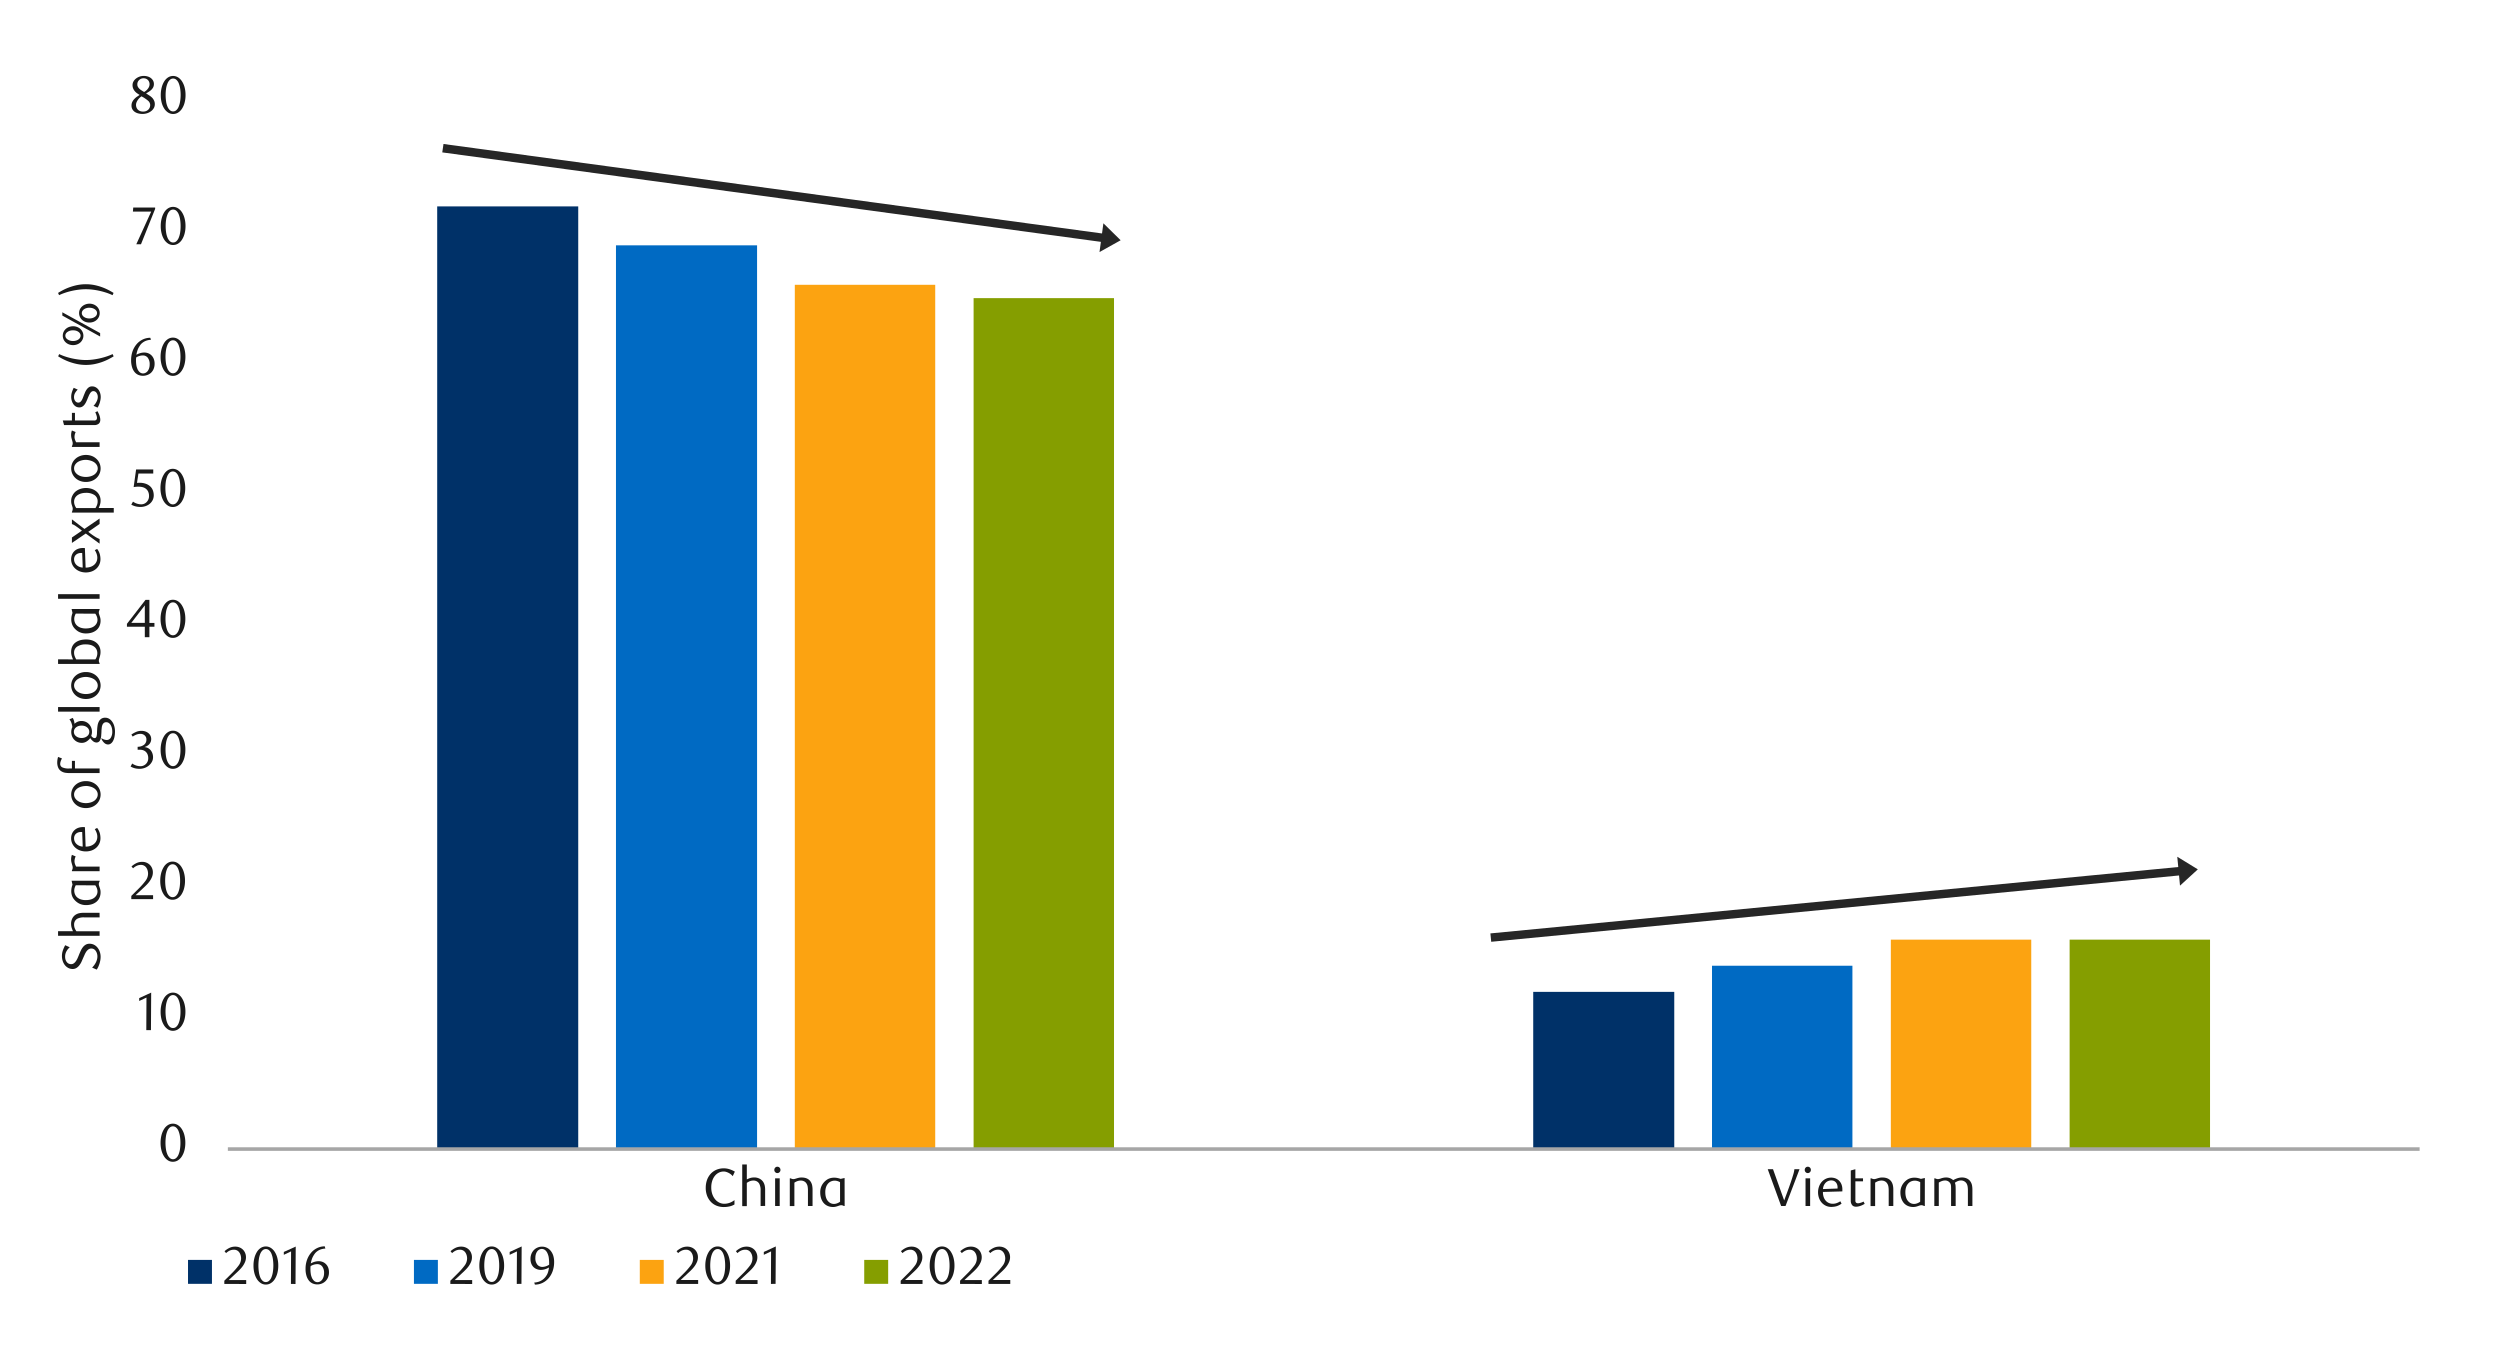 <svg id="Layer_1" data-name="Layer 1" xmlns="http://www.w3.org/2000/svg" xmlns:xlink="http://www.w3.org/1999/xlink" width="1460" height="790" viewBox="0 0 1460 790">
  <defs>
    <style>
      .cls-1, .cls-8 {
        fill: none;
      }

      .cls-2 {
        clip-path: url(#clip-path);
      }

      .cls-3 {
        fill: #e4e6e8;
      }

      .cls-4 {
        fill: #003168;
      }

      .cls-5 {
        fill: #006ac3;
      }

      .cls-6 {
        fill: #fca311;
      }

      .cls-7 {
        fill: #859e00;
      }

      .cls-8 {
        stroke: #a6a6a6;
        stroke-linejoin: round;
        stroke-width: 2.12px;
      }

      .cls-9 {
        clip-path: url(#clip-path-2);
      }

      .cls-10 {
        fill: #1a1a1a;
      }

      .cls-11 {
        fill: #262626;
      }
    </style>
    <clipPath id="clip-path">
      <rect class="cls-1" x="1725.94" y="12414.15" width="448.35" height="238.55"/>
    </clipPath>
    <clipPath id="clip-path-2">
      <rect class="cls-1" x="14.49" y="25.4" width="1431.02" height="739.2"/>
    </clipPath>
  </defs>
  <g class="cls-2">
    <polygon class="cls-3" points="613.87 12652.06 616.22 12652.06 618.48 12652.06 620.85 12652.06 623.11 12652.06 625.49 12652.06 627.74 12652.06 630.12 12652.06 632.38 12652.06 634.75 12652.06 637.01 12652.06 639.38 12652.06 641.64 12652.06 644.02 12652.06 646.39 12652.06 648.65 12652.06 651.03 12652.06 653.28 12652.06 655.66 12652.06 657.92 12652.06 660.29 12652.06 662.55 12652.06 664.93 12652.06 667.18 12652.06 669.56 12652.06 671.82 12652.06 674.19 12652.06 676.45 12652.06 678.83 12652.06 681.08 12652.06 683.46 12652.06 685.72 12652.06 688.09 12652.06 690.35 12652.06 692.73 12652.06 694.98 12652.06 697.36 -11133.2 699.74 -11133.2 701.99 -11133.2 704.37 -11133.2 706.63 -11133.2 709 -11133.2 711.26 -11133.2 713.64 -11133.2 715.89 -11133.2 718.27 -11133.2 720.53 -11133.2 722.9 12652.06 725.16 12652.06 727.53 12652.06 729.79 12652.06 732.17 12652.06 734.43 12652.06 736.8 12652.06 739.06 12652.06 741.43 12652.06 743.69 12652.06 746.07 12652.06 748.33 12652.06 750.7 12652.06 753.08 12652.06 755.33 12652.06 757.71 12652.06 759.97 12652.06 762.34 12652.06 764.6 12652.06 766.98 12652.06 769.23 12652.06 771.61 12652.06 773.87 12652.06 776.24 12652.06 778.5 12652.06 780.88 12652.06 783.13 12652.06 785.51 12652.06 787.77 12652.06 790.14 12652.06 792.4 12652.06 794.78 12652.06 797.03 12652.06 799.41 12652.06 801.79 12652.06 804.04 12652.06 806.42 -11133.2 808.68 -11133.2 811.05 -11133.2 813.31 -11133.2 815.69 -11133.2 817.94 -11133.2 820.32 -11133.2 822.58 -11133.2 824.95 -11133.2 827.21 -11133.2 829.58 -11133.2 831.84 -11133.2 834.22 -11133.2 836.48 -11133.2 838.85 -11133.2 841.11 -11133.2 843.48 12652.06 845.74 12652.06 848.12 12652.06 850.38 12652.06 852.75 12652.06 855.13 12652.06 857.38 12652.06 859.76 12652.06 862.02 12652.06 864.39 12652.06 866.65 12652.06 869.03 12652.06 871.28 12652.06 873.66 12652.06 875.92 12652.06 878.29 12652.06 880.55 12652.06 882.93 12652.06 885.18 12652.06 887.56 12652.06 889.82 12652.06 892.19 12652.06 894.45 12652.06 896.83 12652.06 899.08 12652.06 901.46 12652.06 903.72 12652.06 906.09 12652.06 908.47 12652.06 910.73 12652.06 913.1 12652.06 915.36 12652.06 917.74 12652.06 919.99 12652.06 922.37 12652.06 924.63 12652.06 927 12652.06 929.26 12652.06 931.63 12652.06 933.89 12652.06 936.27 12652.06 938.53 12652.06 940.9 12652.06 943.16 12652.06 945.53 12652.06 947.79 12652.06 950.17 12652.06 952.42 12652.06 954.8 12652.06 957.18 12652.06 959.43 12652.06 961.81 12652.06 964.07 12652.06 966.44 12652.06 968.7 12652.06 971.08 12652.06 973.33 12652.06 975.71 12652.06 977.97 -11133.2 980.34 -11133.2 982.6 -11133.2 984.98 -11133.2 987.23 -11133.2 989.61 -11133.2 991.87 12652.06 994.24 12652.06 996.5 12652.06 998.88 12652.06 1001.13 12652.06 1003.51 12652.06 1005.77 12652.06 1008.14 12652.06 1010.52 12652.06 1012.78 12652.06 1015.15 12652.06 1017.41 12652.06 1019.78 -11133.2 1022.04 -11133.2 1024.42 -11133.2 1026.68 -11133.2 1029.05 -11133.2 1031.31 -11133.2 1033.68 -11133.2 1035.94 -11133.2 1038.32 -11133.2 1040.58 -11133.2 1042.95 -11133.2 1045.21 -11133.2 1047.58 -11133.2 1049.84 -11133.2 1052.22 -11133.2 1054.47 -11133.2 1056.85 12652.06 1059.11 12652.06 1061.48 12652.06 1063.86 12652.06 1066.12 12652.06 1068.49 12652.06 1070.75 12652.06 1073.13 12652.06 1075.38 12652.06 1077.76 12652.06 1080.02 12652.06 1082.39 12652.06 1084.65 12652.06 1087.03 12652.06 1089.28 12652.06 1091.66 12652.06 1093.92 12652.06 1096.29 12652.06 1098.55 12652.06 1100.93 12652.06 1103.18 12652.06 1105.56 12652.06 1107.82 12652.06 1110.19 12652.06 1112.57 12652.06 1114.83 12652.06 1117.2 12652.06 1119.46 12652.06 1121.83 12652.06 1124.09 12652.06 1126.47 12652.06 1128.73 12652.06 1131.1 12652.06 1133.36 12652.06 1135.73 12652.06 1137.99 12652.06 1140.37 12652.06 1142.63 12652.06 1145 12652.06 1147.26 12652.06 1149.63 12652.06 1151.89 12652.06 1154.27 12652.06 1156.52 12652.06 1158.9 12652.06 1161.16 12652.06 1163.53 12652.06 1165.91 12652.06 1168.17 12652.06 1170.54 12652.06 1172.8 12652.06 1175.18 12652.06 1177.43 12652.06 1179.81 12652.06 1182.07 12652.06 1184.44 12652.06 1186.7 12652.06 1189.08 12652.06 1191.33 12652.06 1193.71 12652.06 1195.97 12652.06 1198.34 12652.06 1200.6 12652.06 1202.98 12652.06 1205.23 12652.06 1207.61 12652.06 1209.87 12652.06 1212.24 12652.06 1214.5 12652.06 1216.88 12652.06 1219.25 12652.06 1221.51 12652.06 1223.88 12652.06 1226.14 12652.06 1228.52 12652.06 1230.78 12652.06 1233.15 12652.06 1235.41 12652.06 1237.78 12652.06 1240.04 12652.06 1242.42 12652.06 1244.67 12652.06 1247.05 12652.06 1249.31 12652.06 1251.68 12652.06 1253.94 12652.06 1256.32 12652.06 1258.57 12652.06 1260.95 12652.06 1263.21 12652.06 1265.58 12652.06 1267.84 12652.06 1270.22 -11133.2 1272.59 -11133.2 1274.85 -11133.2 1277.23 -11133.2 1279.48 -11133.2 1281.86 -11133.2 1284.12 -11133.2 1286.49 -11133.2 1288.75 12652.06 1291.13 12652.06 1293.38 12652.06 1295.76 12652.06 1298.02 12652.06 1300.39 12652.06 1302.65 12652.06 1305.03 12652.06 1307.28 12652.06 1309.66 12652.06 1311.92 12652.06 1314.29 12652.06 1316.55 12652.06 1318.93 12652.06 1321.3 12652.06 1323.56 12652.06 1325.93 12652.06 1328.19 12652.06 1330.57 12652.06 1332.83 12652.06 1335.2 12652.06 1337.46 12652.06 1339.83 12652.06 1342.09 12652.06 1344.47 12652.06 1346.72 12652.06 1349.1 12652.06 1351.36 12652.06 1353.73 12652.06 1355.99 12652.06 1358.37 12652.06 1360.62 12652.06 1363 12652.06 1365.26 12652.06 1367.63 12652.06 1369.89 12652.06 1372.27 12652.06 1374.64 12652.06 1376.9 12652.06 1379.28 12652.06 1381.53 12652.06 1383.91 12652.06 1386.17 12652.06 1388.54 12652.06 1390.8 12652.06 1393.18 12652.06 1395.43 12652.06 1397.81 12652.06 1400.07 12652.06 1402.44 12652.06 1404.7 12652.06 1407.08 12652.06 1409.33 12652.06 1411.71 12652.06 1413.97 12652.06 1416.34 12652.06 1418.6 12652.06 1420.98 12652.06 1423.23 12652.06 1425.61 12652.06 1427.98 12652.06 1430.24 12652.06 1432.62 12652.06 1434.88 12652.06 1437.25 12652.06 1439.51 12652.06 1441.88 12652.06 1444.14 12652.06 1446.52 12652.06 1448.77 12652.06 1451.15 12652.06 1453.41 12652.06 1455.78 12652.06 1458.04 12652.06 1460.42 12652.06 1462.67 12652.06 1465.05 12652.06 1467.31 12652.06 1469.68 12652.06 1471.94 12652.06 1474.32 12652.06 1476.69 12652.06 1478.95 12652.06 1481.33 12652.06 1483.58 12652.06 1485.96 12652.06 1488.22 12652.06 1490.59 12652.06 1492.85 12652.06 1495.23 12652.06 1497.48 12652.06 1499.86 12652.06 1502.12 12652.06 1504.49 12652.06 1506.75 12652.06 1509.13 12652.06 1511.38 12652.06 1513.76 12652.06 1516.02 12652.06 1518.39 12652.06 1520.65 12652.06 1523.03 12652.06 1525.28 12652.06 1527.66 12652.06 1530.04 12652.06 1532.29 12652.06 1534.67 12652.06 1536.93 12652.06 1539.3 12652.06 1541.56 12652.06 1543.93 12652.06 1546.19 12652.06 1548.57 12652.06 1550.83 12652.06 1553.2 12652.06 1555.46 12652.06 1557.84 12652.06 1560.09 12652.06 1562.47 12652.06 1564.72 12652.06 1567.1 -11133.2 1569.36 -11133.2 1571.73 -11133.2 1573.99 -11133.2 1576.37 -11133.2 1578.63 -11133.2 1581 -11133.2 1583.38 -11133.2 1585.63 12652.06 1588.01 12652.06 1590.27 12652.06 1592.64 12652.06 1594.9 12652.06 1597.28 12652.06 1599.53 12652.06 1601.91 12652.06 1604.17 12652.06 1606.54 12652.06 1608.8 12652.06 1611.18 12652.06 1613.43 12652.06 1615.81 12652.06 1618.07 12652.06 1620.44 12652.06 1622.7 12652.06 1625.08 12652.06 1627.33 12652.06 1629.71 12652.06 1632.09 12652.06 1634.34 12652.06 1636.72 12652.06 1638.98 12652.06 1641.35 12652.06 1643.61 12652.06 1645.98 12652.06 1648.24 12652.06 1650.62 12652.06 1652.88 12652.06 1655.25 12652.06 1657.51 12652.06 1659.88 12652.06 1662.14 12652.06 1664.52 12652.06 1666.78 12652.06 1669.15 12652.06 1671.41 12652.06 1673.79 12652.06 1676.04 12652.06 1678.42 12652.06 1680.67 12652.06 1683.05 12652.06 1685.43 12652.06 1687.68 12652.06 1690.06 12652.06 1692.32 12652.06 1694.69 12652.06 1696.95 12652.06 1699.33 12652.06 1701.58 12652.06 1703.96 12652.06 1706.22 12652.06 1708.59 12652.06 1710.85 12652.06 1713.23 12652.06 1715.48 12652.06 1717.86 12652.06 1720.12 12652.06 1722.49 12652.06 1724.75 12652.06 1727.13 12652.06 1729.38 12652.06 1731.76 12652.06 1734.02 12652.06 1736.39 12652.06 1738.77 12652.06 1741.02 12652.06 1743.4 12652.06 1745.66 12652.06 1748.03 12652.06 1750.29 12652.06 1752.67 12652.06 1754.92 -11133.2 1757.3 -11133.2 1759.56 -11133.2 1761.93 -11133.2 1764.19 -11133.2 1766.57 -11133.2 1768.82 -11133.2 1771.2 -11133.2 1773.46 -11133.2 1775.83 -11133.2 1778.09 -11133.2 1780.47 -11133.2 1782.72 -11133.2 1785.1 -11133.2 1787.36 -11133.2 1789.73 -11133.2 1792.11 -11133.2 1794.37 -11133.2 1796.74 12652.06 1799 12652.06 1801.38 12652.06 1803.63 12652.06 1806.01 12652.06 1808.27 12652.06 1810.64 12652.06 1812.9 12652.06 1815.28 12652.06 1817.53 12652.06 1819.91 12652.06 1822.17 12652.06 1824.54 12652.06 1826.8 12652.06 1829.18 12652.06 1831.43 12652.06 1833.81 12652.06 1836.07 12652.06 1838.44 12652.06 1840.82 12652.06 1843.07 12652.06 1845.45 12652.06 1847.71 12652.06 1850.08 12652.06 1852.34 12652.06 1854.72 12652.06 1856.97 12652.06 1859.35 12652.06 1861.61 12652.06 1863.98 12652.06 1866.24 12652.06 1868.62 12652.06 1870.87 12652.06 1873.25 12652.06 1875.51 12652.06 1877.88 12652.06 1880.14 12652.06 1882.52 12652.06 1884.77 12652.06 1887.15 12652.06 1889.41 12652.06 1891.78 12652.06 1894.16 12652.06 1896.42 12652.06 1898.79 12652.06 1901.05 12652.06 1903.43 12652.06 1905.68 12652.06 1908.06 12652.06 1910.32 12652.06 1912.69 12652.06 1914.95 12652.06 1917.33 12652.06 1919.58 12652.06 1921.96 12652.06 1924.22 12652.06 1926.59 12652.06 1928.85 12652.06 1931.22 12652.06 1933.48 12652.06 1935.86 12652.06 1938.12 12652.06 1940.49 12652.06 1942.75 12652.06 1945.12 12652.06 1947.5 12652.06 1949.76 12652.06 1952.13 12652.06 1954.39 12652.06 1956.77 12652.06 1959.02 12652.06 1961.4 12652.06 1963.66 12652.06 1966.03 12652.06 1968.29 12652.06 1970.67 12652.06 1972.92 12652.06 1975.3 12652.06 1977.56 12652.06 1979.93 12652.06 1982.19 12652.06 1984.57 12652.06 1986.82 12652.06 1989.2 12652.06 1991.46 12652.06 1993.83 12652.06 1996.21 12652.06 1998.47 12652.06 2000.84 12652.06 2003.1 12652.06 2005.48 12652.06 2007.73 12652.06 2010.11 12652.06 2012.37 12652.06 2014.74 12652.06 2017 12652.06 2019.38 12652.06 2021.63 12652.06 2024.01 12652.06 2026.27 12652.06 2028.64 12652.06 2030.9 12652.06 2033.27 12652.06 2035.53 12652.06 2037.91 12652.06 2040.17 12652.06 2042.54 12652.06 2044.8 12652.06 2047.17 12652.06 2049.55 12652.06 2051.81 12652.06 2054.18 12652.06 2056.44 12652.06 2058.82 12652.06 2061.07 12652.06 2063.45 12652.06 2065.71 12652.06 2068.08 12652.06 2070.34 12652.06 2072.72 12652.06 2074.97 12652.06 2077.35 12652.06 2079.61 12652.06 2081.98 12652.06 2084.24 12652.06 2086.62 12652.06 2088.87 12652.06 2091.25 12652.06 2093.51 -11133.2 2095.88 -11133.2 2098.14 12652.06 2100.52 12652.06 2102.89 12652.06 2105.15 12652.06 2107.53 12652.06 2109.78 12652.06 2112.16 12652.06 2114.42 12652.06 2116.79 12652.06 2119.05 12652.06 2121.43 12652.06 2123.68 12652.06 2126.06 12652.06 2128.32 12652.06 2130.69 12652.06 2132.95 12652.06 2135.32 12652.06 2137.58 12652.06 2139.96 12652.06 2142.22 12652.06 2144.59 12652.06 2146.85 12652.06 2149.22 12652.06 2151.6 12652.06 2153.86 12652.06 2156.18 12652.06 2153.86 12652.06 2151.6 12652.06 2149.22 12652.06 2146.85 12652.06 2144.59 12652.06 2142.22 12652.06 2139.96 12652.06 2137.58 12652.06 2135.32 12652.06 2132.95 12652.06 2130.69 12652.06 2128.32 12652.06 2126.06 12652.06 2123.68 12652.06 2121.43 12652.06 2119.05 12652.06 2116.79 12652.06 2114.42 12652.06 2112.16 12652.06 2109.78 12652.06 2107.53 12652.06 2105.15 12652.06 2102.89 12652.06 2100.52 12652.06 2098.14 12652.06 2095.88 12652.06 2093.51 12652.06 2091.25 12652.06 2088.87 12652.06 2086.62 12652.06 2084.24 12652.06 2081.98 12652.06 2079.61 12652.06 2077.35 12652.06 2074.97 12652.06 2072.72 12652.06 2070.34 12652.06 2068.08 12652.06 2065.71 12652.06 2063.45 12652.06 2061.07 12652.06 2058.82 12652.06 2056.44 12652.06 2054.18 12652.06 2051.81 12652.06 2049.55 12652.06 2047.17 12652.06 2044.8 12652.06 2042.54 12652.06 2040.17 12652.06 2037.91 12652.06 2035.53 12652.06 2033.27 12652.06 2030.9 12652.06 2028.64 12652.06 2026.27 12652.06 2024.01 12652.06 2021.63 12652.06 2019.38 12652.06 2017 12652.06 2014.74 12652.06 2012.37 12652.06 2010.11 12652.06 2007.73 12652.06 2005.48 12652.06 2003.1 12652.06 2000.84 12652.06 1998.47 12652.06 1996.21 12652.06 1993.83 12652.06 1991.46 12652.06 1989.2 12652.06 1986.82 12652.06 1984.57 12652.06 1982.19 12652.06 1979.93 12652.06 1977.56 12652.06 1975.3 12652.06 1972.92 12652.06 1970.67 12652.06 1968.29 12652.06 1966.03 12652.06 1963.66 12652.06 1961.4 12652.06 1959.02 12652.06 1956.77 12652.06 1954.39 12652.06 1952.13 12652.06 1949.76 12652.06 1947.5 12652.06 1945.12 12652.06 1942.75 12652.06 1940.49 12652.06 1938.12 12652.06 1935.86 12652.06 1933.48 12652.06 1931.22 12652.06 1928.85 12652.06 1926.59 12652.06 1924.22 12652.06 1921.96 12652.06 1919.58 12652.06 1917.33 12652.06 1914.95 12652.06 1912.69 12652.06 1910.32 12652.06 1908.06 12652.06 1905.68 12652.06 1903.43 12652.06 1901.05 12652.06 1898.79 12652.06 1896.42 12652.06 1894.16 12652.06 1891.78 12652.06 1889.41 12652.06 1887.15 12652.06 1884.77 12652.06 1882.52 12652.06 1880.14 12652.06 1877.88 12652.06 1875.51 12652.06 1873.25 12652.06 1870.87 12652.06 1868.62 12652.06 1866.24 12652.06 1863.98 12652.06 1861.61 12652.06 1859.35 12652.06 1856.97 12652.06 1854.72 12652.06 1852.34 12652.06 1850.08 12652.06 1847.71 12652.06 1845.45 12652.06 1843.07 12652.06 1840.82 12652.06 1838.44 12652.06 1836.07 12652.06 1833.81 12652.06 1831.43 12652.06 1829.18 12652.06 1826.8 12652.06 1824.54 12652.06 1822.17 12652.06 1819.91 12652.06 1817.53 12652.06 1815.28 12652.06 1812.9 12652.06 1810.64 12652.06 1808.27 12652.06 1806.01 12652.06 1803.63 12652.06 1801.38 12652.06 1799 12652.06 1796.74 12652.06 1794.37 12652.06 1792.11 12652.06 1789.73 12652.06 1787.36 12652.06 1785.1 12652.06 1782.72 12652.06 1780.47 12652.06 1778.09 12652.06 1775.83 12652.06 1773.46 12652.06 1771.2 12652.06 1768.82 12652.06 1766.57 12652.06 1764.19 12652.06 1761.93 12652.06 1759.56 12652.06 1757.3 12652.06 1754.92 12652.06 1752.67 12652.06 1750.29 12652.06 1748.03 12652.06 1745.66 12652.06 1743.4 12652.06 1741.02 12652.06 1738.77 12652.06 1736.39 12652.06 1734.02 12652.06 1731.76 12652.06 1729.38 12652.06 1727.13 12652.06 1724.75 12652.06 1722.49 12652.06 1720.12 12652.06 1717.86 12652.06 1715.48 12652.06 1713.23 12652.06 1710.85 12652.06 1708.59 12652.06 1706.22 12652.06 1703.96 12652.06 1701.58 12652.06 1699.33 12652.06 1696.95 12652.06 1694.69 12652.06 1692.32 12652.06 1690.06 12652.06 1687.68 12652.06 1685.43 12652.06 1683.05 12652.06 1680.67 12652.06 1678.42 12652.06 1676.04 12652.06 1673.79 12652.06 1671.41 12652.06 1669.15 12652.06 1666.78 12652.06 1664.52 12652.06 1662.14 12652.06 1659.88 12652.06 1657.51 12652.06 1655.25 12652.06 1652.88 12652.06 1650.62 12652.06 1648.24 12652.06 1645.98 12652.06 1643.61 12652.06 1641.35 12652.06 1638.98 12652.06 1636.72 12652.06 1634.34 12652.06 1632.09 12652.06 1629.71 12652.06 1627.33 12652.06 1625.08 12652.06 1622.7 12652.06 1620.44 12652.06 1618.07 12652.06 1615.81 12652.06 1613.43 12652.06 1611.18 12652.06 1608.8 12652.06 1606.54 12652.06 1604.17 12652.06 1601.91 12652.06 1599.53 12652.06 1597.28 12652.06 1594.9 12652.06 1592.64 12652.06 1590.27 12652.06 1588.01 12652.06 1585.63 12652.06 1583.38 12652.06 1581 12652.06 1578.63 12652.06 1576.37 12652.06 1573.99 12652.06 1571.73 12652.06 1569.36 12652.06 1567.1 12652.06 1564.72 12652.06 1562.47 12652.06 1560.09 12652.06 1557.84 12652.06 1555.46 12652.06 1553.2 12652.06 1550.83 12652.06 1548.57 12652.06 1546.19 12652.06 1543.93 12652.06 1541.56 12652.06 1539.3 12652.06 1536.93 12652.06 1534.67 12652.06 1532.29 12652.06 1530.04 12652.06 1527.66 12652.06 1525.28 12652.06 1523.03 12652.06 1520.65 12652.06 1518.39 12652.06 1516.02 12652.06 1513.76 12652.06 1511.38 12652.06 1509.13 12652.06 1506.75 12652.06 1504.49 12652.06 1502.12 12652.06 1499.86 12652.06 1497.48 12652.06 1495.23 12652.06 1492.85 12652.06 1490.59 12652.06 1488.22 12652.06 1485.96 12652.06 1483.58 12652.06 1481.33 12652.06 1478.95 12652.06 1476.69 12652.06 1474.32 12652.06 1471.94 12652.06 1469.68 12652.06 1467.31 12652.06 1465.05 12652.06 1462.67 12652.06 1460.42 12652.06 1458.04 12652.06 1455.78 12652.06 1453.41 12652.06 1451.15 12652.06 1448.77 12652.06 1446.52 12652.06 1444.14 12652.06 1441.88 12652.06 1439.51 12652.06 1437.25 12652.06 1434.88 12652.06 1432.62 12652.06 1430.24 12652.06 1427.98 12652.06 1425.61 12652.06 1423.23 12652.06 1420.98 12652.06 1418.6 12652.06 1416.34 12652.06 1413.97 12652.06 1411.71 12652.06 1409.33 12652.06 1407.08 12652.06 1404.7 12652.06 1402.44 12652.06 1400.07 12652.06 1397.81 12652.06 1395.43 12652.06 1393.18 12652.06 1390.8 12652.06 1388.54 12652.06 1386.17 12652.06 1383.91 12652.06 1381.53 12652.06 1379.28 12652.06 1376.9 12652.06 1374.64 12652.06 1372.27 12652.06 1369.89 12652.06 1367.63 12652.06 1365.26 12652.06 1363 12652.06 1360.62 12652.06 1358.37 12652.06 1355.99 12652.06 1353.73 12652.06 1351.36 12652.06 1349.1 12652.06 1346.72 12652.06 1344.47 12652.06 1342.09 12652.06 1339.83 12652.06 1337.46 12652.06 1335.2 12652.06 1332.83 12652.06 1330.57 12652.06 1328.19 12652.06 1325.93 12652.06 1323.56 12652.06 1321.3 12652.06 1318.93 12652.06 1316.55 12652.06 1314.29 12652.06 1311.92 12652.06 1309.66 12652.06 1307.28 12652.06 1305.03 12652.06 1302.65 12652.06 1300.39 12652.06 1298.02 12652.06 1295.76 12652.06 1293.38 12652.06 1291.13 12652.06 1288.75 12652.06 1286.49 12652.06 1284.12 12652.06 1281.86 12652.06 1279.48 12652.06 1277.23 12652.06 1274.85 12652.06 1272.59 12652.06 1270.22 12652.06 1267.84 12652.06 1265.58 12652.06 1263.21 12652.06 1260.95 12652.06 1258.57 12652.06 1256.32 12652.06 1253.94 12652.06 1251.68 12652.06 1249.31 12652.06 1247.05 12652.06 1244.67 12652.06 1242.42 12652.06 1240.04 12652.06 1237.78 12652.06 1235.41 12652.06 1233.15 12652.06 1230.78 12652.06 1228.52 12652.06 1226.14 12652.06 1223.88 12652.06 1221.51 12652.06 1219.25 12652.06 1216.88 12652.06 1214.5 12652.06 1212.24 12652.06 1209.87 12652.06 1207.61 12652.06 1205.23 12652.06 1202.98 12652.06 1200.6 12652.06 1198.34 12652.06 1195.97 12652.06 1193.71 12652.06 1191.33 12652.06 1189.08 12652.06 1186.7 12652.06 1184.44 12652.06 1182.07 12652.06 1179.81 12652.06 1177.43 12652.06 1175.18 12652.06 1172.8 12652.06 1170.54 12652.06 1168.17 12652.06 1165.91 12652.06 1163.53 12652.06 1161.16 12652.06 1158.9 12652.06 1156.52 12652.06 1154.27 12652.06 1151.89 12652.06 1149.63 12652.06 1147.26 12652.06 1145 12652.06 1142.63 12652.06 1140.37 12652.06 1137.99 12652.06 1135.73 12652.06 1133.36 12652.06 1131.1 12652.06 1128.73 12652.06 1126.47 12652.06 1124.09 12652.06 1121.83 12652.06 1119.46 12652.06 1117.2 12652.06 1114.83 12652.06 1112.57 12652.06 1110.19 12652.06 1107.82 12652.06 1105.56 12652.06 1103.18 12652.06 1100.93 12652.06 1098.55 12652.06 1096.29 12652.06 1093.92 12652.06 1091.66 12652.06 1089.28 12652.06 1087.03 12652.06 1084.65 12652.06 1082.39 12652.06 1080.02 12652.06 1077.76 12652.06 1075.38 12652.06 1073.13 12652.06 1070.75 12652.06 1068.49 12652.06 1066.12 12652.06 1063.86 12652.06 1061.48 12652.06 1059.11 12652.06 1056.85 12652.06 1054.47 12652.06 1052.22 12652.06 1049.84 12652.06 1047.58 12652.06 1045.21 12652.06 1042.95 12652.06 1040.58 12652.06 1038.32 12652.06 1035.94 12652.06 1033.68 12652.06 1031.31 12652.06 1029.05 12652.06 1026.68 12652.06 1024.42 12652.06 1022.04 12652.06 1019.78 12652.06 1017.41 12652.06 1015.15 12652.06 1012.78 12652.06 1010.52 12652.06 1008.14 12652.06 1005.77 12652.06 1003.51 12652.06 1001.13 12652.06 998.88 12652.06 996.5 12652.06 994.24 12652.06 991.87 12652.06 989.61 12652.06 987.23 12652.06 984.98 12652.06 982.6 12652.06 980.34 12652.06 977.97 12652.06 975.71 12652.06 973.33 12652.06 971.08 12652.06 968.7 12652.06 966.44 12652.06 964.07 12652.06 961.81 12652.06 959.43 12652.06 957.18 12652.06 954.8 12652.06 952.42 12652.06 950.17 12652.06 947.79 12652.06 945.53 12652.06 943.16 12652.06 940.9 12652.06 938.53 12652.06 936.27 12652.06 933.89 12652.06 931.63 12652.06 929.26 12652.06 927 12652.06 924.63 12652.06 922.37 12652.06 919.99 12652.06 917.74 12652.06 915.36 12652.06 913.1 12652.06 910.73 12652.06 908.47 12652.06 906.09 12652.06 903.72 12652.06 901.46 12652.06 899.08 12652.06 896.83 12652.06 894.45 12652.06 892.19 12652.06 889.82 12652.06 887.56 12652.06 885.18 12652.06 882.93 12652.06 880.55 12652.06 878.29 12652.06 875.92 12652.06 873.66 12652.06 871.28 12652.06 869.03 12652.06 866.65 12652.06 864.39 12652.06 862.02 12652.06 859.76 12652.06 857.38 12652.06 855.13 12652.06 852.75 12652.06 850.38 12652.06 848.12 12652.06 845.74 12652.06 843.48 12652.06 841.11 12652.06 838.85 12652.06 836.48 12652.06 834.22 12652.06 831.84 12652.06 829.58 12652.06 827.21 12652.06 824.95 12652.06 822.58 12652.06 820.32 12652.06 817.94 12652.06 815.69 12652.06 813.31 12652.06 811.05 12652.06 808.68 12652.06 806.42 12652.06 804.04 12652.06 801.79 12652.06 799.41 12652.06 797.03 12652.06 794.78 12652.06 792.4 12652.06 790.14 12652.06 787.77 12652.06 785.51 12652.06 783.13 12652.06 780.88 12652.06 778.5 12652.06 776.24 12652.06 773.87 12652.06 771.61 12652.06 769.23 12652.06 766.98 12652.06 764.6 12652.06 762.34 12652.06 759.97 12652.06 757.71 12652.06 755.33 12652.06 753.08 12652.06 750.7 12652.06 748.33 12652.06 746.07 12652.06 743.69 12652.06 741.43 12652.06 739.06 12652.06 736.8 12652.06 734.43 12652.06 732.17 12652.06 729.79 12652.06 727.53 12652.06 725.16 12652.06 722.9 12652.06 720.53 12652.06 718.27 12652.06 715.89 12652.06 713.64 12652.06 711.26 12652.06 709 12652.06 706.63 12652.06 704.37 12652.06 701.99 12652.06 699.74 12652.06 697.36 12652.06 694.98 12652.06 692.73 12652.06 690.35 12652.06 688.09 12652.06 685.72 12652.06 683.46 12652.06 681.08 12652.06 678.83 12652.06 676.45 12652.06 674.19 12652.06 671.82 12652.06 669.56 12652.06 667.18 12652.06 664.93 12652.06 662.55 12652.06 660.29 12652.06 657.92 12652.06 655.66 12652.06 653.28 12652.06 651.03 12652.06 648.65 12652.06 646.39 12652.06 644.02 12652.06 641.64 12652.06 639.38 12652.06 637.01 12652.06 634.75 12652.06 632.38 12652.06 630.12 12652.06 627.74 12652.06 625.49 12652.06 623.11 12652.06 620.85 12652.06 618.48 12652.06 616.22 12652.06 613.87 12652.06"/>
  </g>
  <g>
    <path class="cls-4" d="M895.4,579.24h82.37v91.81H895.4ZM255.32,120.54h82.37V671.05H255.32Z"/>
    <path class="cls-5" d="M999.81,564h82v107h-82ZM359.73,143.28h82.4V671.05h-82.4Z"/>
    <path class="cls-6" d="M1104.25,548.75h82v122.3h-82ZM464.17,166.32h82V671.05h-82Z"/>
    <path class="cls-7" d="M1208.66,548.75h82v122.3h-82ZM568.58,174.11h82V671.05h-82Z"/>
    <line class="cls-8" x1="133.07" y1="671.05" x2="1413.06" y2="671.05"/>
    <g class="cls-9">
      <path class="cls-10" d="M108.24,667.4a17.29,17.29,0,0,1-.55,4.46,11.92,11.92,0,0,1-1.52,3.52,7.41,7.41,0,0,1-2.31,2.29,5.45,5.45,0,0,1-2.9.81,5.27,5.27,0,0,1-2.87-.82,7.67,7.67,0,0,1-2.27-2.3,12.2,12.2,0,0,1-1.51-3.5,17.18,17.18,0,0,1-.54-4.43,17.79,17.79,0,0,1,.54-4.5,12.72,12.72,0,0,1,1.5-3.56,7.2,7.2,0,0,1,2.27-2.32,5.45,5.45,0,0,1,5.78,0,7.52,7.52,0,0,1,2.31,2.32,12.11,12.11,0,0,1,1.52,3.55A17.51,17.51,0,0,1,108.24,667.4Zm-2.87.05a25.46,25.46,0,0,0-.28-3.84,14.1,14.1,0,0,0-.83-3.09,5.6,5.6,0,0,0-1.36-2,2.84,2.84,0,0,0-3.8,0,5.77,5.77,0,0,0-1.36,2,13.08,13.08,0,0,0-.82,3,26.2,26.2,0,0,0,0,7.64,12.53,12.53,0,0,0,.84,3.06,5.79,5.79,0,0,0,1.37,2A2.75,2.75,0,0,0,101,677a2.8,2.8,0,0,0,1.89-.73,5.53,5.53,0,0,0,1.37-2,13.62,13.62,0,0,0,.83-3A24.71,24.71,0,0,0,105.37,667.45Z"/>
    </g>
    <g class="cls-9">
      <g>
        <path class="cls-10" d="M85.44,601.58l.1-19-4.25,2V582.9l7-3.22-.13,21.9Z"/>
        <path class="cls-10" d="M108.29,590.85a17.45,17.45,0,0,1-.55,4.48,11.9,11.9,0,0,1-1.53,3.52,7.52,7.52,0,0,1-2.3,2.3A5.52,5.52,0,0,1,101,602a5.28,5.28,0,0,1-2.87-.83,7.69,7.69,0,0,1-2.28-2.3,12.33,12.33,0,0,1-1.51-3.5,17.34,17.34,0,0,1-.54-4.45,17.82,17.82,0,0,1,.54-4.51,13,13,0,0,1,1.5-3.56,7.16,7.16,0,0,1,2.28-2.33,5.25,5.25,0,0,1,2.88-.83,5.36,5.36,0,0,1,2.92.83,7.53,7.53,0,0,1,2.3,2.33,11.86,11.86,0,0,1,1.53,3.55A17.59,17.59,0,0,1,108.29,590.85Zm-2.88,0a24.44,24.44,0,0,0-.28-3.85,13.42,13.42,0,0,0-.83-3.09,5.56,5.56,0,0,0-1.36-2.05,2.85,2.85,0,0,0-3.81,0,5.77,5.77,0,0,0-1.36,2,13.76,13.76,0,0,0-.83,3.07,26.27,26.27,0,0,0,0,7.65,12.52,12.52,0,0,0,.85,3.06,5.74,5.74,0,0,0,1.37,2,2.71,2.71,0,0,0,1.88.73,2.75,2.75,0,0,0,1.89-.73,5.49,5.49,0,0,0,1.37-2,13.11,13.11,0,0,0,.83-3A23.63,23.63,0,0,0,105.41,590.9Z"/>
      </g>
    </g>
    <g class="cls-9">
      <g>
        <path class="cls-10" d="M76.68,525.09v-1.87l4.12-4.09a40.5,40.5,0,0,0,4.13-4.66,7,7,0,0,0,1.54-4.16,6.92,6.92,0,0,0-.3-2.08,5.31,5.31,0,0,0-.82-1.65,3.78,3.78,0,0,0-1.3-1.09,3.74,3.74,0,0,0-1.73-.39,5.74,5.74,0,0,0-2.52.55,7.47,7.47,0,0,0-2.09,1.45L76.8,506a12.51,12.51,0,0,1,3-2,7.79,7.79,0,0,1,3.3-.68,6.33,6.33,0,0,1,2.4.45A5.9,5.9,0,0,1,88.79,507a6.21,6.21,0,0,1,.49,2.51,7,7,0,0,1-.55,2.72,12.29,12.29,0,0,1-1.34,2.41,17.22,17.22,0,0,1-1.68,2c-.6.61-1.13,1.14-1.61,1.57l-4.93,4.58H89.4v2.31Z"/>
        <path class="cls-10" d="M108.05,514.38a16.87,16.87,0,0,1-.55,4.46,11.92,11.92,0,0,1-1.52,3.52,7.49,7.49,0,0,1-2.3,2.29,5.48,5.48,0,0,1-2.91.81,5.16,5.16,0,0,1-2.86-.83,7.54,7.54,0,0,1-2.28-2.29,12.2,12.2,0,0,1-1.51-3.5,17.18,17.18,0,0,1-.54-4.43,17.79,17.79,0,0,1,.54-4.5,13,13,0,0,1,1.5-3.56A7.2,7.2,0,0,1,97.89,504a5.34,5.34,0,0,1,2.88-.83,5.41,5.41,0,0,1,2.91.83,7.49,7.49,0,0,1,2.3,2.32,12.11,12.11,0,0,1,1.52,3.55A17,17,0,0,1,108.05,514.38Zm-2.87,0a24.18,24.18,0,0,0-.28-3.83,13.28,13.28,0,0,0-.83-3.09,5.59,5.59,0,0,0-1.35-2,2.85,2.85,0,0,0-3.81,0,5.54,5.54,0,0,0-1.35,2,13.06,13.06,0,0,0-.83,3.05,26.2,26.2,0,0,0,0,7.64,13.13,13.13,0,0,0,.84,3.06,5.78,5.78,0,0,0,1.37,2,2.72,2.72,0,0,0,1.87.74,2.76,2.76,0,0,0,1.89-.74,5.41,5.41,0,0,0,1.37-2,13.25,13.25,0,0,0,.83-3A23.54,23.54,0,0,0,105.18,514.42Z"/>
      </g>
    </g>
    <g class="cls-9">
      <g>
        <path class="cls-10" d="M84.34,436.3a5.63,5.63,0,0,1,2.09.58A5.27,5.27,0,0,1,88,438.16a6.16,6.16,0,0,1,1,1.82,6.56,6.56,0,0,1,.38,2.25,5.52,5.52,0,0,1-.66,2.66,7.27,7.27,0,0,1-1.75,2.16,8,8,0,0,1-2.52,1.43,8.78,8.78,0,0,1-3,.52,11.7,11.7,0,0,1-2.45-.27,9.83,9.83,0,0,1-2.73-1.08l.94-1.77a8.3,8.3,0,0,0,4.86,1.59,4.34,4.34,0,0,0,1.69-.35,4.46,4.46,0,0,0,1.44-.95,4.36,4.36,0,0,0,1-1.46,4.73,4.73,0,0,0,.37-1.92,5.68,5.68,0,0,0-.37-2.14,4.44,4.44,0,0,0-1-1.54,4,4,0,0,0-1.49-.93,5.24,5.24,0,0,0-1.82-.32H80.38v-1.74A6.16,6.16,0,0,0,84.06,435a3.73,3.73,0,0,0,1.44-3.18,3,3,0,0,0-1-2.33,3.5,3.5,0,0,0-2.44-.91,6.59,6.59,0,0,0-2.31.39,10.35,10.35,0,0,0-2.25,1.2L76.73,429a14.2,14.2,0,0,1,2.84-1.59,7.73,7.73,0,0,1,3-.6,7.1,7.1,0,0,1,2.32.36,5.76,5.76,0,0,1,1.8,1,4.55,4.55,0,0,1,1.19,1.5,4.4,4.4,0,0,1,.42,1.93,4.32,4.32,0,0,1-.31,1.69,4.89,4.89,0,0,1-.84,1.34,5.38,5.38,0,0,1-1.25,1A9.31,9.31,0,0,1,84.34,436.3Z"/>
        <path class="cls-10" d="M108.26,437.91a17,17,0,0,1-.55,4.47,12,12,0,0,1-1.52,3.51,7.38,7.38,0,0,1-2.3,2.29A5.49,5.49,0,0,1,101,449a5.24,5.24,0,0,1-2.86-.83,7.58,7.58,0,0,1-2.28-2.3,12.26,12.26,0,0,1-1.51-3.49,17.31,17.31,0,0,1-.54-4.44,17.66,17.66,0,0,1,.54-4.49,12.76,12.76,0,0,1,1.5-3.56,7.24,7.24,0,0,1,2.27-2.33,5.34,5.34,0,0,1,2.88-.83,5.41,5.41,0,0,1,2.91.83,7.53,7.53,0,0,1,2.3,2.33,12,12,0,0,1,1.52,3.54A17.08,17.08,0,0,1,108.26,437.91Zm-2.87,0a24.31,24.31,0,0,0-.28-3.84,13.33,13.33,0,0,0-.83-3.08,5.55,5.55,0,0,0-1.35-2.05,2.85,2.85,0,0,0-3.81,0,5.63,5.63,0,0,0-1.35,2,13,13,0,0,0-.83,3.06,26.13,26.13,0,0,0,0,7.63,13,13,0,0,0,.84,3.06,5.93,5.93,0,0,0,1.37,2,2.71,2.71,0,0,0,1.87.73,2.75,2.75,0,0,0,1.89-.73,5.53,5.53,0,0,0,1.37-2,13.11,13.11,0,0,0,.83-3A23.41,23.41,0,0,0,105.39,438Z"/>
      </g>
    </g>
    <g class="cls-9">
      <g>
        <path class="cls-10" d="M87.25,366v6.14H84.57V366H74.13v-1.68l10.85-14h2.27v13.47h2.94V366Zm-2.68-12.47-7.89,10.22h7.89Z"/>
        <path class="cls-10" d="M108.24,361.44a17,17,0,0,1-.55,4.47,12,12,0,0,1-1.52,3.51,7.38,7.38,0,0,1-2.3,2.29,5.38,5.38,0,0,1-2.91.82,5.24,5.24,0,0,1-2.86-.83,7.58,7.58,0,0,1-2.28-2.3,11.86,11.86,0,0,1-1.5-3.49,16.82,16.82,0,0,1-.55-4.44,17.21,17.21,0,0,1,.55-4.49,12.59,12.59,0,0,1,1.49-3.56,7.24,7.24,0,0,1,2.27-2.33,5.46,5.46,0,0,1,5.79,0,7.53,7.53,0,0,1,2.3,2.33,12.17,12.17,0,0,1,1.52,3.54A17.08,17.08,0,0,1,108.24,361.44Zm-2.87.05a24.4,24.4,0,0,0-.28-3.84,13.33,13.33,0,0,0-.83-3.08,5.55,5.55,0,0,0-1.35-2.05,2.85,2.85,0,0,0-3.81,0,5.63,5.63,0,0,0-1.35,2,13,13,0,0,0-.83,3.06,26.2,26.2,0,0,0,0,7.64,13,13,0,0,0,.84,3.05,5.93,5.93,0,0,0,1.37,2,2.71,2.71,0,0,0,1.87.73,2.75,2.75,0,0,0,1.89-.73,5.53,5.53,0,0,0,1.37-2,13,13,0,0,0,.83-3A23.41,23.41,0,0,0,105.37,361.49Z"/>
      </g>
    </g>
    <g class="cls-9">
      <g>
        <path class="cls-10" d="M89.5,276.54H80.84L80,282c.22,0,.45,0,.68-.05l.69,0a10.6,10.6,0,0,1,4.1.69,7.16,7.16,0,0,1,2.59,1.75,6.16,6.16,0,0,1,1.34,2.35,8.67,8.67,0,0,1,.39,2.51,6.22,6.22,0,0,1-.64,2.82,6.68,6.68,0,0,1-1.72,2.15A7.81,7.81,0,0,1,85,295.57a9,9,0,0,1-3,.49,12.11,12.11,0,0,1-2.54-.27,10.58,10.58,0,0,1-2.79-1.07l1-1.78a8.22,8.22,0,0,0,4.84,1.59,4.3,4.3,0,0,0,1.67-.34,4.49,4.49,0,0,0,1.46-1,4.71,4.71,0,0,0,1-1.5,4.65,4.65,0,0,0,.39-1.93,6,6,0,0,0-.56-2.76,4.66,4.66,0,0,0-1.45-1.7,5.52,5.52,0,0,0-2-.86,11.63,11.63,0,0,0-2.26-.23,13.37,13.37,0,0,0-1.42.08c-.46.05-.9.11-1.29.17l1.43-10.29H89.5Z"/>
        <path class="cls-10" d="M108.18,285a17.39,17.39,0,0,1-.54,4.47,11.73,11.73,0,0,1-1.53,3.51,7.42,7.42,0,0,1-2.3,2.3,5.46,5.46,0,0,1-2.91.81,5.24,5.24,0,0,1-2.86-.83,7.63,7.63,0,0,1-2.27-2.29,11.79,11.79,0,0,1-1.51-3.5,17.25,17.25,0,0,1-.55-4.44,17.64,17.64,0,0,1,.55-4.49A12.59,12.59,0,0,1,95.75,277,7.24,7.24,0,0,1,98,274.62a5.46,5.46,0,0,1,5.79,0,7.53,7.53,0,0,1,2.3,2.33,11.91,11.91,0,0,1,1.53,3.54A17.58,17.58,0,0,1,108.18,285Zm-2.87,0a24.4,24.4,0,0,0-.28-3.84,13.35,13.35,0,0,0-.82-3.08,5.55,5.55,0,0,0-1.36-2,2.81,2.81,0,0,0-3.8,0,5.51,5.51,0,0,0-1.36,2,13.66,13.66,0,0,0-.83,3.06,26.2,26.2,0,0,0,0,7.64,12.56,12.56,0,0,0,.85,3.05,5.7,5.7,0,0,0,1.37,2,2.69,2.69,0,0,0,1.87.73,2.73,2.73,0,0,0,1.88-.73,5.47,5.47,0,0,0,1.38-2,13,13,0,0,0,.82-3A23.41,23.41,0,0,0,105.31,285Z"/>
      </g>
    </g>
    <g class="cls-9">
      <g>
        <path class="cls-10" d="M88.15,198.45a9.44,9.44,0,0,0-2.89.56,8.2,8.2,0,0,0-2,1.12,6.39,6.39,0,0,0-1.38,1.43,16.79,16.79,0,0,0-.91,1.45,10.83,10.83,0,0,0-.81,2,12.81,12.81,0,0,0-.5,2.17,9.91,9.91,0,0,1,2.39-1,8.8,8.8,0,0,1,2.24-.3,6.2,6.2,0,0,1,2.31.44,5.53,5.53,0,0,1,1.92,1.28,6.09,6.09,0,0,1,1.3,2.06,7.79,7.79,0,0,1,.47,2.78,7.68,7.68,0,0,1-.58,3.05,6.8,6.8,0,0,1-1.53,2.23A6.41,6.41,0,0,1,86,219a6.92,6.92,0,0,1-2.49.47,7,7,0,0,1-2.71-.53,5.79,5.79,0,0,1-2.2-1.66,8.13,8.13,0,0,1-1.48-2.86,13.54,13.54,0,0,1-.55-4.11,15.38,15.38,0,0,1,.87-5.25A13.2,13.2,0,0,1,79.79,201a10.94,10.94,0,0,1,3.57-2.74,10.11,10.11,0,0,1,4.42-1Zm-8.62,10.28c0,.29-.07.59-.1.9s0,.63,0,.94a16.7,16.7,0,0,0,.19,2.59,8,8,0,0,0,.53,2,5.23,5.23,0,0,0,1.46,2.21,3,3,0,0,0,1.93.72,3.14,3.14,0,0,0,1.45-.36,3.57,3.57,0,0,0,1.23-1,5.52,5.52,0,0,0,.85-1.66,6.66,6.66,0,0,0,.33-2.16,6.21,6.21,0,0,0-1.1-4,3.57,3.57,0,0,0-2.88-1.33,6.73,6.73,0,0,0-1.85.27A7.9,7.9,0,0,0,79.53,208.73Z"/>
        <path class="cls-10" d="M108.28,208.4a17.32,17.32,0,0,1-.55,4.47,11.68,11.68,0,0,1-1.53,3.52,7.31,7.31,0,0,1-2.3,2.3,5.44,5.44,0,0,1-2.92.82,5.28,5.28,0,0,1-2.87-.83,7.69,7.69,0,0,1-2.28-2.3,12.27,12.27,0,0,1-1.51-3.51,17.2,17.2,0,0,1-.54-4.44,17.82,17.82,0,0,1,.54-4.51,13,13,0,0,1,1.5-3.56A7.16,7.16,0,0,1,98.1,198a5.25,5.25,0,0,1,2.88-.83,5.36,5.36,0,0,1,2.92.83,7.53,7.53,0,0,1,2.3,2.33,11.86,11.86,0,0,1,1.53,3.55A17.59,17.59,0,0,1,108.28,208.4Zm-2.88,0a24.44,24.44,0,0,0-.28-3.85,13.42,13.42,0,0,0-.83-3.09,5.56,5.56,0,0,0-1.36-2,2.85,2.85,0,0,0-3.81,0,5.77,5.77,0,0,0-1.36,2,13.76,13.76,0,0,0-.83,3.07,26.27,26.27,0,0,0,0,7.65,12.52,12.52,0,0,0,.85,3.06,5.61,5.61,0,0,0,1.37,2A2.72,2.72,0,0,0,101,218a2.76,2.76,0,0,0,1.89-.74,5.37,5.37,0,0,0,1.37-2,13.11,13.11,0,0,0,.83-3A23.63,23.63,0,0,0,105.4,208.45Z"/>
      </g>
    </g>
    <g class="cls-9">
      <g>
        <path class="cls-10" d="M82.33,142.66H79.59l8.7-19.08H77.62l.19-2.4H90.6V122Z"/>
        <path class="cls-10" d="M108.34,132a16.89,16.89,0,0,1-.55,4.47,12,12,0,0,1-1.52,3.51,7.42,7.42,0,0,1-2.3,2.3,5.48,5.48,0,0,1-2.91.81,5.24,5.24,0,0,1-2.86-.83,7.66,7.66,0,0,1-2.28-2.29,12,12,0,0,1-1.5-3.5,16.77,16.77,0,0,1-.55-4.44,17.21,17.21,0,0,1,.55-4.49,12.59,12.59,0,0,1,1.49-3.56,7.24,7.24,0,0,1,2.27-2.33,5.34,5.34,0,0,1,2.88-.83,5.41,5.41,0,0,1,2.91.83,7.53,7.53,0,0,1,2.3,2.33,12.17,12.17,0,0,1,1.52,3.54A17.13,17.13,0,0,1,108.34,132Zm-2.87.05a24.18,24.18,0,0,0-.28-3.83,13.28,13.28,0,0,0-.83-3.09,5.5,5.5,0,0,0-1.35-2,2.82,2.82,0,0,0-3.81,0,5.5,5.5,0,0,0-1.35,2,13.15,13.15,0,0,0-.83,3.06,26.2,26.2,0,0,0,0,7.64,13,13,0,0,0,.84,3.05,5.83,5.83,0,0,0,1.37,2,2.71,2.71,0,0,0,1.87.73,2.75,2.75,0,0,0,1.89-.73,5.45,5.45,0,0,0,1.37-2,13,13,0,0,0,.83-3A23.41,23.41,0,0,0,105.47,132Z"/>
      </g>
    </g>
    <g class="cls-9">
      <g>
        <path class="cls-10" d="M81.53,55.44c-.44-.27-.9-.57-1.38-.91a6.8,6.8,0,0,1-1.34-1.18,6.1,6.1,0,0,1-1-1.58,5,5,0,0,1-.41-2.1,4.24,4.24,0,0,1,.55-2.09,5.66,5.66,0,0,1,1.45-1.68,7.34,7.34,0,0,1,2.08-1.14,7.23,7.23,0,0,1,2.46-.42,7.84,7.84,0,0,1,2.32.33,5.46,5.46,0,0,1,1.88.95,4.78,4.78,0,0,1,1.27,1.49,4.13,4.13,0,0,1,.47,2,4.18,4.18,0,0,1-.37,1.77,5.26,5.26,0,0,1-1,1.42,8.39,8.39,0,0,1-1.46,1.19c-.55.36-1.14.72-1.75,1.07l.63.38L87.56,56A8,8,0,0,1,89,57.23a6,6,0,0,1,1,1.58,4.73,4.73,0,0,1,.41,2A4.64,4.64,0,0,1,89.9,63a5.9,5.9,0,0,1-1.53,1.82,7.57,7.57,0,0,1-2.28,1.25,8.52,8.52,0,0,1-2.85.47,9.83,9.83,0,0,1-2.47-.3,6.32,6.32,0,0,1-2.06-.9,4.65,4.65,0,0,1-1.4-1.53,4.3,4.3,0,0,1-.51-2.13,4.85,4.85,0,0,1,.5-2.25,6.84,6.84,0,0,1,1.23-1.71,9.83,9.83,0,0,1,1.54-1.3C80.61,56.09,81.09,55.75,81.53,55.44Zm1.1.81a12.84,12.84,0,0,0-1.21,1,8.56,8.56,0,0,0-1,1.23,6.49,6.49,0,0,0-.72,1.38,4.12,4.12,0,0,0,0,2.88,3.61,3.61,0,0,0,2.06,2.11,4.89,4.89,0,0,0,1.79.31,5,5,0,0,0,1.81-.31A4.07,4.07,0,0,0,86.64,64a3.55,3.55,0,0,0,.81-1.25,4.22,4.22,0,0,0,.26-1.45,3.47,3.47,0,0,0-1.34-2.56c-.31-.27-.64-.53-1-.78s-.68-.48-1-.7-.66-.41-1-.59Zm1.53-2.53a7.73,7.73,0,0,0,1.2-.82,7,7,0,0,0,1-1.08,5.4,5.4,0,0,0,.72-1.25,3.71,3.71,0,0,0,.26-1.37A3.54,3.54,0,0,0,86.62,47a3.38,3.38,0,0,0-1.14-.92,3.43,3.43,0,0,0-1.6-.36,3.5,3.5,0,0,0-2.59,1,3.37,3.37,0,0,0-1.09,2.62,2.68,2.68,0,0,0,.31,1.32,4.58,4.58,0,0,0,.8,1.08,6.53,6.53,0,0,0,1.1.9c.42.27.83.53,1.25.78Z"/>
        <path class="cls-10" d="M108.36,55.48a17.32,17.32,0,0,1-.55,4.47,12,12,0,0,1-1.52,3.51,7.44,7.44,0,0,1-2.31,2.3,5.45,5.45,0,0,1-2.9.81,5.28,5.28,0,0,1-2.87-.83,7.52,7.52,0,0,1-2.27-2.29A12.05,12.05,0,0,1,94.43,60a17.18,17.18,0,0,1-.54-4.43,17.68,17.68,0,0,1,.54-4.5,12.43,12.43,0,0,1,1.5-3.56,7.34,7.34,0,0,1,2.27-2.33,5.5,5.5,0,0,1,5.78,0,7.66,7.66,0,0,1,2.31,2.33A12.17,12.17,0,0,1,107.81,51,17.57,17.57,0,0,1,108.36,55.48Zm-2.87.05a25.43,25.43,0,0,0-.28-3.83,13.8,13.8,0,0,0-.83-3.09,5.6,5.6,0,0,0-1.36-2,2.81,2.81,0,0,0-3.8,0,5.73,5.73,0,0,0-1.36,2A13.3,13.3,0,0,0,97,51.65a26.2,26.2,0,0,0,0,7.64,12.14,12.14,0,0,0,.84,3.05,5.7,5.7,0,0,0,1.37,2,2.71,2.71,0,0,0,1.87.73,2.75,2.75,0,0,0,1.89-.73,5.45,5.45,0,0,0,1.37-2,13.47,13.47,0,0,0,.83-3A24.62,24.62,0,0,0,105.49,55.53Z"/>
      </g>
    </g>
    <g class="cls-9">
      <g>
        <path class="cls-10" d="M427.91,686.88a7.63,7.63,0,0,0-.9-.92,7.89,7.89,0,0,0-1.27-.87,8,8,0,0,0-1.49-.65,5,5,0,0,0-1.61-.27,6.28,6.28,0,0,0-2.85.66,6.87,6.87,0,0,0-2.31,1.87,9.16,9.16,0,0,0-1.54,2.93,12,12,0,0,0-.56,3.8,11.79,11.79,0,0,0,.62,4,9.7,9.7,0,0,0,1.67,3,7.18,7.18,0,0,0,2.41,1.9A6.58,6.58,0,0,0,423,703a9.56,9.56,0,0,0,5.93-2.15v2.56a9.29,9.29,0,0,1-2.71,1.09,14.74,14.74,0,0,1-3.56.41,11.18,11.18,0,0,1-4.1-.75,9.4,9.4,0,0,1-3.34-2.2,10.66,10.66,0,0,1-2.24-3.52,12.83,12.83,0,0,1-.83-4.76,13.77,13.77,0,0,1,.73-4.52,10.57,10.57,0,0,1,2.11-3.6,9.78,9.78,0,0,1,3.32-2.39,11.16,11.16,0,0,1,7.78-.32,15.18,15.18,0,0,1,3.06,1.38Z"/>
        <path class="cls-10" d="M444.19,704.31v-9a8.11,8.11,0,0,0-.78-4,3.69,3.69,0,0,0-1.43-1.4,4,4,0,0,0-1.92-.47,5.86,5.86,0,0,0-2.1.36,9,9,0,0,0-1.82,1v13.59h-2.68V680.06h2.68l0,8.72A15.45,15.45,0,0,1,438,688a7.77,7.77,0,0,1,2.42-.37,6.75,6.75,0,0,1,3.16.72,5.6,5.6,0,0,1,2.2,2,6.74,6.74,0,0,1,.81,2,11.17,11.17,0,0,1,.25,2.47v9.43Z"/>
        <path class="cls-10" d="M455.79,683.24a1.78,1.78,0,0,1-.52,1.29,1.71,1.71,0,0,1-1.29.55,1.67,1.67,0,0,1-1.26-.55,1.78,1.78,0,0,1-.52-1.29,1.86,1.86,0,0,1,.52-1.33,1.66,1.66,0,0,1,1.26-.54,1.7,1.7,0,0,1,1.29.54A1.86,1.86,0,0,1,455.79,683.24Zm-.44,21.07h-2.68V688.13h2.68Z"/>
        <path class="cls-10" d="M471.84,704.31v-9a13.1,13.1,0,0,0-.17-2.32,4.46,4.46,0,0,0-.6-1.67,3.42,3.42,0,0,0-1.42-1.4,4,4,0,0,0-1.91-.47,5.91,5.91,0,0,0-2.09.34,8.54,8.54,0,0,0-1.73.88v13.68h-2.68V688.13h.41a7,7,0,0,0,.92.36,2.58,2.58,0,0,0,.73.11,3.46,3.46,0,0,0,1-.15l1.06-.32c.37-.12.78-.22,1.21-.32a7,7,0,0,1,1.53-.15c2.45,0,4.22.81,5.3,2.41a6.31,6.31,0,0,1,.88,2.12,12.82,12.82,0,0,1,.25,2.6v9.52Z"/>
        <path class="cls-10" d="M493.27,704.31h-.44a3.08,3.08,0,0,0-1.53-.46,3.42,3.42,0,0,0-1,.15l-1.06.36a9,9,0,0,1-1.23.36,6.86,6.86,0,0,1-1.51.16,7.49,7.49,0,0,1-3.3-.69,6.55,6.55,0,0,1-2.37-1.87,8.27,8.27,0,0,1-1.36-2.68,11,11,0,0,1-.45-3.18,8.66,8.66,0,0,1,.95-4.26,9.12,9.12,0,0,1,2.45-2.88,6.93,6.93,0,0,1,2.22-1.19,8.18,8.18,0,0,1,2.45-.37,9.69,9.69,0,0,1,2.17.23,12.85,12.85,0,0,1,1.67.48l2.31-.53Zm-2.69-13.9a6.85,6.85,0,0,0-1.4-.63,5.77,5.77,0,0,0-1.78-.28,5.4,5.4,0,0,0-2,.41,4.7,4.7,0,0,0-1.77,1.25,6.14,6.14,0,0,0-1.21,2.1,8.9,8.9,0,0,0-.45,3c0,2.7.74,4.64,2.24,5.83a4.31,4.31,0,0,0,2.84,1,4.89,4.89,0,0,0,1.15-.14,6.53,6.53,0,0,0,1-.35,5.83,5.83,0,0,0,.83-.42,3.9,3.9,0,0,0,.57-.4Z"/>
      </g>
    </g>
    <g class="cls-9">
      <g>
        <path class="cls-10" d="M1042.74,704.31h-2.56l-7.82-21.48h3.08l6.52,18.24q1.07-2.9,2.11-5.72c.69-1.88,1.32-3.64,1.87-5.27s1-3.08,1.37-4.33a14.75,14.75,0,0,0,.61-2.92h3Z"/>
        <path class="cls-10" d="M1057.55,683.24a1.81,1.81,0,0,1-.51,1.29,1.74,1.74,0,0,1-1.3.55,1.67,1.67,0,0,1-1.26-.55,1.81,1.81,0,0,1-.51-1.29,1.89,1.89,0,0,1,.51-1.33,1.66,1.66,0,0,1,1.26-.54,1.74,1.74,0,0,1,1.3.54A1.89,1.89,0,0,1,1057.55,683.24Zm-.43,21.07h-2.69V688.13h2.69Z"/>
        <path class="cls-10" d="M1064.6,696.1A8.6,8.6,0,0,0,1065,699a6.39,6.39,0,0,0,1.21,2.18,5.2,5.2,0,0,0,1.84,1.35,5.55,5.55,0,0,0,2.31.47,6.86,6.86,0,0,0,2.2-.37,9.51,9.51,0,0,0,2.19-1.09l.72,1.37a9.08,9.08,0,0,1-3,1.54,11.65,11.65,0,0,1-3,.39,7.42,7.42,0,0,1-3.1-.65,7.79,7.79,0,0,1-2.45-1.79,8.26,8.26,0,0,1-1.6-2.7,10.2,10.2,0,0,1,0-6.78,8.41,8.41,0,0,1,1.6-2.73,7.51,7.51,0,0,1,2.44-1.81,7,7,0,0,1,3-.65,7.18,7.18,0,0,1,2.5.43,5.93,5.93,0,0,1,2.1,1.32,6.08,6.08,0,0,1,1.45,2.17,7.78,7.78,0,0,1,.53,3c0,.17,0,.36,0,.56s0,.4,0,.57Zm8.54-2a2.38,2.38,0,0,0,0-.36v-.33a4.94,4.94,0,0,0-.29-1.73,3.93,3.93,0,0,0-.8-1.28,3.45,3.45,0,0,0-1.15-.78,3.79,3.79,0,0,0-1.37-.26,4.58,4.58,0,0,0-3.34,1.35,5.65,5.65,0,0,0-1.56,3.7Z"/>
        <path class="cls-10" d="M1087.81,703.68a10.12,10.12,0,0,1-1.26.53,8.86,8.86,0,0,1-1.34.37,6.75,6.75,0,0,1-1.28.14,3.64,3.64,0,0,1-1.29-.22,2.45,2.45,0,0,1-1-.72,4.06,4.06,0,0,1-.79-2.71V683.55l2.68-.72v5.3H1088v1.78h-4.46V701.1a1.59,1.59,0,0,0,.42,1.26,1.71,1.71,0,0,0,1.14.36,3.67,3.67,0,0,0,.83-.1l.9-.27c.3-.1.59-.21.86-.33s.49-.21.65-.29l.63,1.33C1088.59,703.27,1088.22,703.47,1087.81,703.68Z"/>
        <path class="cls-10" d="M1103,704.31v-9a14.12,14.12,0,0,0-.17-2.32,4.47,4.47,0,0,0-.61-1.67,3.45,3.45,0,0,0-1.41-1.4,4.06,4.06,0,0,0-1.91-.47,5.93,5.93,0,0,0-2.1.34,8.46,8.46,0,0,0-1.72.88v13.68h-2.68V688.13h.4a7.61,7.61,0,0,0,.92.36,2.65,2.65,0,0,0,.74.11,3.4,3.4,0,0,0,1-.15c.34-.09.69-.2,1.06-.32s.78-.22,1.22-.32a7,7,0,0,1,1.53-.15c2.45,0,4.22.81,5.3,2.41a6.5,6.5,0,0,1,.87,2.12,12.14,12.14,0,0,1,.25,2.6v9.52Z"/>
        <path class="cls-10" d="M1124.09,704.31h-.44a3.08,3.08,0,0,0-1.52-.46,3.32,3.32,0,0,0-1,.15l-1.06.36a9.43,9.43,0,0,1-1.23.36,6.93,6.93,0,0,1-1.51.16,7.56,7.56,0,0,1-3.31-.69,6.55,6.55,0,0,1-2.37-1.87,8.48,8.48,0,0,1-1.36-2.68,11,11,0,0,1-.45-3.18,8.77,8.77,0,0,1,1-4.26,9.25,9.25,0,0,1,2.45-2.88,7,7,0,0,1,2.23-1.19,8.18,8.18,0,0,1,2.45-.37,9.69,9.69,0,0,1,2.17.23,12.64,12.64,0,0,1,1.66.48l2.31-.53Zm-2.68-13.9a6.85,6.85,0,0,0-1.4-.63,5.87,5.87,0,0,0-1.78-.28,5.45,5.45,0,0,0-2.06.41,4.67,4.67,0,0,0-1.76,1.25,6.15,6.15,0,0,0-1.22,2.1,8.9,8.9,0,0,0-.45,3q0,4.05,2.25,5.83a4.26,4.26,0,0,0,2.83,1,5,5,0,0,0,1.16-.14,7.32,7.32,0,0,0,1-.35,5.69,5.69,0,0,0,.82-.42,4.74,4.74,0,0,0,.58-.4Z"/>
        <path class="cls-10" d="M1149.25,704.31v-9a15.66,15.66,0,0,0-.15-2.32,5.38,5.38,0,0,0-.53-1.67,3.64,3.64,0,0,0-1.43-1.43,3.77,3.77,0,0,0-1.83-.5,5.14,5.14,0,0,0-1.88.34,8.79,8.79,0,0,0-1.79,1,5.63,5.63,0,0,1,.41,1.81q.06,1,.06,2.31v9.47h-2.68V693.9q0-.81-.06-1.47a3.35,3.35,0,0,0-.31-1.15,3.54,3.54,0,0,0-1.3-1.4,3.35,3.35,0,0,0-1.73-.47,5.54,5.54,0,0,0-2.13.39,9.62,9.62,0,0,0-1.64.83v13.68h-2.62V688.13h.41a6.57,6.57,0,0,0,.93.36,2.78,2.78,0,0,0,.75.11,3.46,3.46,0,0,0,1-.15c.33-.09.68-.2,1-.32s.76-.22,1.2-.32a7,7,0,0,1,1.53-.15,5.74,5.74,0,0,1,2.68.55,7.06,7.06,0,0,1,1.53,1,12.62,12.62,0,0,1,2.57-1.15,8.5,8.5,0,0,1,2.59-.41,6.72,6.72,0,0,1,2.9.63,5.05,5.05,0,0,1,2.22,2.09,5.75,5.75,0,0,1,.73,2,13.5,13.5,0,0,1,.2,2.47v9.46Z"/>
      </g>
    </g>
    <g class="cls-9">
      <g>
        <path class="cls-10" d="M65.74,172.39A34.18,34.18,0,0,0,62.28,171c-1.24-.41-2.54-.78-3.89-1.09a40.22,40.22,0,0,0-4.14-.73,31.72,31.72,0,0,0-8.26,0,41.36,41.36,0,0,0-4.15.72A35.51,35.51,0,0,0,37.93,171a31.78,31.78,0,0,0-3.43,1.38l-.59-1.31c.85-.54,1.85-1.11,3-1.71a30.23,30.23,0,0,1,3.82-1.65,33,33,0,0,1,4.47-1.24,25.76,25.76,0,0,1,9.9,0,32,32,0,0,1,4.43,1.24,32.46,32.46,0,0,1,3.79,1.65c1.15.6,2.17,1.17,3,1.71Z"/>
        <path class="cls-10" d="M58.48,194.53v2L36.4,184.3v-1.93Zm-15.84-4a6.5,6.5,0,0,1,2.41.44A5.86,5.86,0,0,1,47,192.16a5.31,5.31,0,0,1,1.24,1.75,5.07,5.07,0,0,1,.46,2.13,5,5,0,0,1-.46,2.15A5.48,5.48,0,0,1,47,199.93a5.86,5.86,0,0,1-1.91,1.18,6.5,6.5,0,0,1-2.41.44,6.59,6.59,0,0,1-2.42-.44,5.82,5.82,0,0,1-1.9-1.18,5.51,5.51,0,0,1-1.25-1.74,5.14,5.14,0,0,1-.45-2.15,5.22,5.22,0,0,1,.45-2.13,5.34,5.34,0,0,1,1.25-1.75,5.82,5.82,0,0,1,1.9-1.18A6.59,6.59,0,0,1,42.64,190.54Zm0,2.37a6.3,6.3,0,0,0-1.73.23,5.09,5.09,0,0,0-1.41.66,3.22,3.22,0,0,0-1,1,2.42,2.42,0,0,0-.34,1.23,2.48,2.48,0,0,0,.34,1.23,3.33,3.33,0,0,0,1,1,5.41,5.41,0,0,0,1.41.67,6.23,6.23,0,0,0,3.46,0,4.63,4.63,0,0,0,1.4-.65,3.11,3.11,0,0,0,.95-1,2.39,2.39,0,0,0,.35-1.26,2.34,2.34,0,0,0-.35-1.23,3.11,3.11,0,0,0-.95-1,4.9,4.9,0,0,0-1.4-.66A6.35,6.35,0,0,0,42.64,192.91Zm9.57-15.56a6.59,6.59,0,0,1,2.42.44,5.82,5.82,0,0,1,1.9,1.18,5.44,5.44,0,0,1,1.25,1.75,5.07,5.07,0,0,1,.45,2.12,5.3,5.3,0,0,1-.45,2.17,5.49,5.49,0,0,1-1.25,1.76,5.82,5.82,0,0,1-1.9,1.18,6.88,6.88,0,0,1-4.84,0,5.92,5.92,0,0,1-1.9-1.18A5.64,5.64,0,0,1,46.64,185a5.3,5.3,0,0,1-.45-2.17,5.07,5.07,0,0,1,.45-2.12A5.6,5.6,0,0,1,47.89,179a5.92,5.92,0,0,1,1.9-1.18A6.59,6.59,0,0,1,52.21,177.35Zm0,2.37a6,6,0,0,0-1.73.24,4.63,4.63,0,0,0-1.4.65,3.25,3.25,0,0,0-.95,1,2.36,2.36,0,0,0-.35,1.23,2.43,2.43,0,0,0,.35,1.27,3.25,3.25,0,0,0,.95,1,4.63,4.63,0,0,0,1.4.65,6.36,6.36,0,0,0,3.46,0,4.63,4.63,0,0,0,1.4-.65,3.28,3.28,0,0,0,1-1,2.51,2.51,0,0,0,.34-1.27,2.45,2.45,0,0,0-.34-1.23,3.28,3.28,0,0,0-1-1,4.63,4.63,0,0,0-1.4-.65A6,6,0,0,0,52.21,179.72Z"/>
        <path class="cls-10" d="M66.37,208.1c-.87.54-1.89,1.1-3,1.69a32.46,32.46,0,0,1-3.79,1.63,32.06,32.06,0,0,1-4.43,1.22,25.76,25.76,0,0,1-9.9,0,33.05,33.05,0,0,1-4.47-1.22,30.89,30.89,0,0,1-3.82-1.63c-1.16-.59-2.16-1.15-3-1.69l.59-1.31a29.85,29.85,0,0,0,3.43,1.38,37.87,37.87,0,0,0,3.91,1.1c1.37.3,2.75.54,4.15.71a31.72,31.72,0,0,0,8.26,0,41.79,41.79,0,0,0,8-1.82,33,33,0,0,0,3.47-1.37Z"/>
        <path class="cls-10" d="M45.41,227.53a8.47,8.47,0,0,0-1.52,1.91,4.68,4.68,0,0,0-.66,2.47,3.63,3.63,0,0,0,.72,2.3,2.19,2.19,0,0,0,1.78.92,1.86,1.86,0,0,0,1.09-.34,3.16,3.16,0,0,0,.82-.91,7.61,7.61,0,0,0,.67-1.31q.31-.75.6-1.56c.25-.62.51-1.25.78-1.9a8.67,8.67,0,0,1,1-1.73,4.79,4.79,0,0,1,1.29-1.25,3.28,3.28,0,0,1,1.81-.48,4.25,4.25,0,0,1,2.12.53,5,5,0,0,1,1.57,1.38,6.34,6.34,0,0,1,1,2,7.72,7.72,0,0,1,.34,2.3,8.71,8.71,0,0,1-.16,1.66,15.79,15.79,0,0,1-.4,1.68,13.63,13.63,0,0,1-.58,1.56,8.59,8.59,0,0,1-.7,1.29L54.61,237a9.41,9.41,0,0,0,.88-1,11.47,11.47,0,0,0,.79-1.25,7.44,7.44,0,0,0,.59-1.39,4.64,4.64,0,0,0,.24-1.45,4.06,4.06,0,0,0-.75-2.5,2.22,2.22,0,0,0-1.81-1,1.82,1.82,0,0,0-1.11.36,3.6,3.6,0,0,0-.87,1,9.22,9.22,0,0,0-.72,1.37c-.22.51-.44,1-.67,1.6s-.52,1.25-.81,1.86a9.47,9.47,0,0,1-1,1.67,4.51,4.51,0,0,1-1.31,1.2,3.29,3.29,0,0,1-1.74.45,3.92,3.92,0,0,1-2-.51,4.89,4.89,0,0,1-1.48-1.39,6.81,6.81,0,0,1-.93-2,7.86,7.86,0,0,1-.33-2.28,8.78,8.78,0,0,1,.47-2.85,16,16,0,0,1,1-2.41Z"/>
        <path class="cls-10" d="M57.53,241.29a11.93,11.93,0,0,1,.54,1.26,10.18,10.18,0,0,1,.36,1.34,6,6,0,0,1,.14,1.28,3.64,3.64,0,0,1-.22,1.29,2.52,2.52,0,0,1-.71,1,4.1,4.1,0,0,1-2.72.79H37.4l-.72-2.68H42v-4.46h1.78v4.46H55a1.6,1.6,0,0,0,1.27-.42,1.71,1.71,0,0,0,.36-1.14,3.72,3.72,0,0,0-.11-.83,7.69,7.69,0,0,0-.27-.9c-.1-.3-.21-.59-.32-.86l-.3-.66,1.34-.62C57.12,240.51,57.32,240.88,57.53,241.29Z"/>
        <path class="cls-10" d="M44.2,252.31a6.68,6.68,0,0,0-.69,2.78,5,5,0,0,0,.24,1.55,8.33,8.33,0,0,0,.73,1.63H58.17V261H42v-.41a4.41,4.41,0,0,0,.35-.89,2.72,2.72,0,0,0,.11-.78,3.72,3.72,0,0,0-.14-1L42,256.75c-.12-.38-.23-.8-.33-1.24a7.52,7.52,0,0,1-.14-1.48,7.67,7.67,0,0,1,.1-1.24,7.14,7.14,0,0,1,.37-1.38Z"/>
        <path class="cls-10" d="M50.15,265.69a9.49,9.49,0,0,1,3.48.61A8.09,8.09,0,0,1,56.34,268a7.52,7.52,0,0,1,1.78,2.5,7.71,7.71,0,0,1,0,6.15,7.7,7.7,0,0,1-1.78,2.52,8,8,0,0,1-2.71,1.68,9.49,9.49,0,0,1-3.48.61,9.39,9.39,0,0,1-3.44-.61A8.05,8.05,0,0,1,44,279.14a7.85,7.85,0,0,1-1.78-2.52,7.71,7.71,0,0,1,0-6.15A7.66,7.66,0,0,1,44,268a8.19,8.19,0,0,1,2.71-1.67A9.39,9.39,0,0,1,50.15,265.69Zm0,2.87a9.4,9.4,0,0,0-2.69.37,7.47,7.47,0,0,0-2.2,1,5.27,5.27,0,0,0-1.47,1.59,4,4,0,0,0-.53,2,3.91,3.91,0,0,0,.53,2,5.52,5.52,0,0,0,1.47,1.59,7,7,0,0,0,2.2,1.06,10,10,0,0,0,5.39,0,7.47,7.47,0,0,0,2.2-1,5.31,5.31,0,0,0,1.48-1.59,3.86,3.86,0,0,0,.55-2,3.8,3.8,0,0,0-.55-2A5.31,5.31,0,0,0,55.05,270a7.47,7.47,0,0,0-2.2-1A9.42,9.42,0,0,0,50.15,268.56Z"/>
        <path class="cls-10" d="M42,299a6.2,6.2,0,0,0,.35-1,3.28,3.28,0,0,0,0-1.79l-.32-1a11,11,0,0,1-.33-1.16,7.32,7.32,0,0,1-.14-1.51,6.58,6.58,0,0,1,.75-3.13A7.33,7.33,0,0,1,44.2,287,9,9,0,0,1,47,285.5a10.36,10.36,0,0,1,3.24-.51,10.68,10.68,0,0,1,3.13.46,8.41,8.41,0,0,1,2.73,1.4,6.84,6.84,0,0,1,2.64,5.6,7.61,7.61,0,0,1-.3,2.13,13,13,0,0,1-.81,2.1h8.81v2.68H42Zm13.75-2.28a10.45,10.45,0,0,0,.87-1.71,5.78,5.78,0,0,0,.4-2.2,4.31,4.31,0,0,0-1.78-3.66,8.65,8.65,0,0,0-5.18-1.32,9.55,9.55,0,0,0-2.6.35,6.91,6.91,0,0,0-2.16,1,4.8,4.8,0,0,0-1.48,1.63,4.6,4.6,0,0,0-.55,2.25,5,5,0,0,0,.14,1.18,7.18,7.18,0,0,0,.35,1.05,6.12,6.12,0,0,0,.42.85,3.71,3.71,0,0,0,.4.59Z"/>
        <path class="cls-10" d="M49.31,308.9l8.86-6.08V306l-6.61,4.58a40.34,40.34,0,0,0,3.86,2.8,15.65,15.65,0,0,0,2.75,1.41v2.72l-8.08-5.93L42,317.07v-3.18l5.86-4c-1.37-1.06-2.52-1.91-3.43-2.54a9.76,9.76,0,0,0-2.43-1.3v-2.74Z"/>
        <path class="cls-10" d="M50,331.48a8.93,8.93,0,0,0,2.88-.44A6.34,6.34,0,0,0,55,329.83,5.32,5.32,0,0,0,56.36,328a5.71,5.71,0,0,0,.47-2.31,6.83,6.83,0,0,0-.38-2.2,9.58,9.58,0,0,0-1.09-2.2l1.37-.71a9,9,0,0,1,1.54,3,11.58,11.58,0,0,1,.4,3,7.42,7.42,0,0,1-2.45,5.55,8.28,8.28,0,0,1-2.7,1.61,10.2,10.2,0,0,1-6.78,0A8.43,8.43,0,0,1,44,332.1a7.37,7.37,0,0,1-1.81-2.43,7.41,7.41,0,0,1-.21-5.55,6,6,0,0,1,3.48-3.55,7.8,7.8,0,0,1,3-.53h.56l.56.05Zm-2-8.54a2.2,2.2,0,0,0-.36,0h-.33a4.72,4.72,0,0,0-1.73.3,3.72,3.72,0,0,0-1.27.8,3.09,3.09,0,0,0-.78,1.15,3.56,3.56,0,0,0-.27,1.37,4.56,4.56,0,0,0,1.36,3.34,5.65,5.65,0,0,0,3.69,1.56Z"/>
        <path class="cls-10" d="M58.17,347v2.69H33.91V347Z"/>
        <path class="cls-10" d="M58.17,355.67v.44a3.1,3.1,0,0,0-.47,1.53,3,3,0,0,0,.16,1c.1.34.22.69.35,1.06a9.91,9.91,0,0,1,.36,1.23,6.45,6.45,0,0,1,.16,1.52,7.52,7.52,0,0,1-.69,3.3,6.45,6.45,0,0,1-1.87,2.37,8.17,8.17,0,0,1-2.68,1.36,11,11,0,0,1-3.18.45,8.82,8.82,0,0,1-4.26-.95,9.12,9.12,0,0,1-2.88-2.45A6.66,6.66,0,0,1,42,364.26a8.14,8.14,0,0,1-.38-2.45,10.21,10.21,0,0,1,.23-2.16,11.29,11.29,0,0,1,.49-1.67l-.53-2.31Zm-13.91,2.68a7.23,7.23,0,0,0-.62,1.41,5.47,5.47,0,0,0-.28,1.77,5.4,5.4,0,0,0,.4,2.06A4.78,4.78,0,0,0,45,365.35a6.15,6.15,0,0,0,2.1,1.22,8.94,8.94,0,0,0,3,.45c2.7,0,4.65-.75,5.83-2.24a4.26,4.26,0,0,0,1-2.84,4.83,4.83,0,0,0-.14-1.15,6.55,6.55,0,0,0-.34-1,9.11,9.11,0,0,0-.42-.83,4.69,4.69,0,0,0-.41-.58Z"/>
        <path class="cls-10" d="M42.67,385.08a12.34,12.34,0,0,1-.81-2.13,8.1,8.1,0,0,1-.31-2.16,7.78,7.78,0,0,1,.68-3.32,6.18,6.18,0,0,1,2.09-2.41,8.49,8.49,0,0,1,2.92-1.27,13.89,13.89,0,0,1,3-.34,11.2,11.2,0,0,1,3,.37A8.25,8.25,0,0,1,55.83,375a6.7,6.7,0,0,1,2.09,2.33,7.16,7.16,0,0,1,.78,3.46,8,8,0,0,1-.15,1.63c-.1.48-.22.91-.34,1.31l-.33,1.1a3.65,3.65,0,0,0-.15,1,2.57,2.57,0,0,0,.1.73,3.31,3.31,0,0,0,.34.76v.41H33.91v-2.68Zm13,0a3,3,0,0,0,.39-.59,6.6,6.6,0,0,0,.38-.84,7.06,7.06,0,0,0,.28-1,5.78,5.78,0,0,0,.11-1.1,5.06,5.06,0,0,0-.42-2.15,4.6,4.6,0,0,0-1.15-1.52,6,6,0,0,0-2.26-1.2,10,10,0,0,0-2.74-.35,8.93,8.93,0,0,0-5.2,1.28,4.2,4.2,0,0,0-1.8,3.62,5.65,5.65,0,0,0,.38,2,11.59,11.59,0,0,0,.87,1.84Z"/>
        <path class="cls-10" d="M50.15,392.47a9.49,9.49,0,0,1,3.48.61,8.19,8.19,0,0,1,2.71,1.67,7.66,7.66,0,0,1,1.78,2.5,7.71,7.71,0,0,1,0,6.15,7.85,7.85,0,0,1-1.78,2.52,8.05,8.05,0,0,1-2.71,1.68,9.49,9.49,0,0,1-3.48.61,9.39,9.39,0,0,1-3.44-.61A8,8,0,0,1,44,405.92a7.7,7.7,0,0,1-1.78-2.52A7.61,7.61,0,0,1,44,394.75a8.09,8.09,0,0,1,2.71-1.67A9.39,9.39,0,0,1,50.15,392.47Zm0,2.86a9.4,9.4,0,0,0-2.69.38,7.47,7.47,0,0,0-2.2,1,5.15,5.15,0,0,0-1.47,1.59,4,4,0,0,0-.53,2,3.91,3.91,0,0,0,.53,2,5.38,5.38,0,0,0,1.47,1.59,7,7,0,0,0,2.2,1.06,10,10,0,0,0,5.39,0,7.47,7.47,0,0,0,2.2-1,5.23,5.23,0,0,0,1.48-1.6,3.89,3.89,0,0,0,0-4,5.31,5.31,0,0,0-1.48-1.59,7.47,7.47,0,0,0-2.2-1A9.42,9.42,0,0,0,50.15,395.33Z"/>
        <path class="cls-10" d="M58.17,412.92v2.68H33.91v-2.68Z"/>
        <path class="cls-10" d="M42.48,419.25a7,7,0,0,1,.38.73c.12.28.23.58.33.89a7.51,7.51,0,0,1,.21.94,8.11,8.11,0,0,1,.11.88,6.68,6.68,0,0,1,1.61-1.09,5.48,5.48,0,0,1,2.54-.54,5.81,5.81,0,0,1,2.35.48,5.88,5.88,0,0,1,1.92,1.32,6.51,6.51,0,0,1,1.3,2,6.76,6.76,0,0,1,.48,2.57,5.34,5.34,0,0,1-.17,1.43c-.12.39-.19.69-.24.9a4.08,4.08,0,0,0,1,1,1.7,1.7,0,0,0,.89.29,1,1,0,0,0,.75-.25,1.6,1.6,0,0,0,.44-.74,7.69,7.69,0,0,0,.26-1.82c0-.73.07-1.52.11-2.37a19.93,19.93,0,0,1,.28-2.42,7.15,7.15,0,0,1,.74-2.16,4.43,4.43,0,0,1,1.4-1.55,4.08,4.08,0,0,1,2.32-.6,4.45,4.45,0,0,1,1.86.42A5.27,5.27,0,0,1,65,420.81a8,8,0,0,1,1.62,2.88,11.33,11.33,0,0,1,.53,3.43,15.93,15.93,0,0,1-.31,3.27,8.26,8.26,0,0,1-.88,2.41,4.22,4.22,0,0,1-1.29,1.48,2.79,2.79,0,0,1-1.58.5,3.27,3.27,0,0,1-2.12-.86,6.59,6.59,0,0,1-1.74-2.47v-.4a5.75,5.75,0,0,0,3.07,1.11,2.74,2.74,0,0,0,2.36-1.27,6.6,6.6,0,0,0,.9-3.8,8.44,8.44,0,0,0-.22-1.86,6.75,6.75,0,0,0-.66-1.71,3.86,3.86,0,0,0-1.1-1.26,2.53,2.53,0,0,0-1.53-.48,2.17,2.17,0,0,0-1.37.4,2.9,2.9,0,0,0-.83,1.09,5.29,5.29,0,0,0-.42,1.59c-.07.6-.13,1.22-.17,1.86,0,1-.1,1.94-.16,2.9a7.18,7.18,0,0,1-.59,2.52,2.47,2.47,0,0,1-.91,1.14,2.34,2.34,0,0,1-1.2.35,3.16,3.16,0,0,1-1.83-.59,7.92,7.92,0,0,1-1.87-2,7.87,7.87,0,0,1-2.16,2,5.17,5.17,0,0,1-2.84.8,6,6,0,0,1-2.37-.49,5.86,5.86,0,0,1-1.94-1.32,6.44,6.44,0,0,1-1.3-2,7,7,0,0,1-.32-4,4.9,4.9,0,0,1,.49-1.38,7.89,7.89,0,0,0-.26-1.53,13.32,13.32,0,0,0-.45-1.35,7.14,7.14,0,0,0-.53-1,5,5,0,0,0-.5-.66Zm5.16,4.49a6.11,6.11,0,0,0-1.72.25,4.44,4.44,0,0,0-1.42.73,3.57,3.57,0,0,0-1,1.15,3.33,3.33,0,0,0,0,3,3.4,3.4,0,0,0,1,1.13,4.65,4.65,0,0,0,1.42.73,5.65,5.65,0,0,0,3.45,0,4.65,4.65,0,0,0,1.42-.73,3.4,3.4,0,0,0,1-1.13,3.33,3.33,0,0,0,0-3,3.57,3.57,0,0,0-1-1.15,4.44,4.44,0,0,0-1.42-.73A6.13,6.13,0,0,0,47.64,423.74Z"/>
        <path class="cls-10" d="M36.19,442.92a12,12,0,0,0-.77,1.76,4.79,4.79,0,0,0-.26,1.45,2.15,2.15,0,0,0,1.2,2,8.67,8.67,0,0,0,4,.67H42v-4.46h1.77v4.46H58.17v2.68H40.8a18,18,0,0,1-2.57-.17,6.34,6.34,0,0,1-2.11-.71A4.67,4.67,0,0,1,34,448.32a7.53,7.53,0,0,1-.58-3,11.39,11.39,0,0,1,.14-1.72,9.6,9.6,0,0,1,.36-1.55Z"/>
        <path class="cls-10" d="M50.15,456.17a9.49,9.49,0,0,1,3.48.61,8.26,8.26,0,0,1,2.71,1.67,7.52,7.52,0,0,1,1.78,2.5,7.71,7.71,0,0,1,0,6.15,7.7,7.7,0,0,1-1.78,2.52,8.14,8.14,0,0,1-2.71,1.69,9.7,9.7,0,0,1-3.48.61,9.6,9.6,0,0,1-3.44-.61A8.24,8.24,0,0,1,44,469.62a7.85,7.85,0,0,1-1.78-2.52,7.71,7.71,0,0,1,0-6.15,7.66,7.66,0,0,1,1.78-2.5,8.36,8.36,0,0,1,2.71-1.67A9.39,9.39,0,0,1,50.15,456.17Zm0,2.87a9.4,9.4,0,0,0-2.69.37,7.24,7.24,0,0,0-2.2,1,5,5,0,0,0-1.47,1.59,4,4,0,0,0,0,4,5.27,5.27,0,0,0,1.47,1.59,7,7,0,0,0,2.2,1.06,9.75,9.75,0,0,0,5.39,0,7.22,7.22,0,0,0,2.2-1A5.31,5.31,0,0,0,56.53,466a3.82,3.82,0,0,0,.55-2,3.74,3.74,0,0,0-.55-2,5.08,5.08,0,0,0-1.48-1.59,7.24,7.24,0,0,0-2.2-1A9.42,9.42,0,0,0,50.15,459Z"/>
        <path class="cls-10" d="M50,494.43a8.93,8.93,0,0,0,2.88-.44A6.51,6.51,0,0,0,55,492.78a5.32,5.32,0,0,0,1.36-1.84,5.71,5.71,0,0,0,.47-2.31,6.83,6.83,0,0,0-.38-2.2,9.58,9.58,0,0,0-1.09-2.2l1.37-.72a9.12,9.12,0,0,1,1.54,3,11.58,11.58,0,0,1,.4,3,7.42,7.42,0,0,1-2.45,5.55,8.28,8.28,0,0,1-2.7,1.61,10.37,10.37,0,0,1-6.78,0A8.43,8.43,0,0,1,44,495.05a7.47,7.47,0,0,1-1.81-2.43,7.24,7.24,0,0,1-.65-3.06,7,7,0,0,1,.44-2.49A6,6,0,0,1,43.3,485a6.31,6.31,0,0,1,2.17-1.45,8,8,0,0,1,3-.53l.57,0,.56.05Zm-2-8.55-.36,0h-.33a4.72,4.72,0,0,0-1.73.3,3.76,3.76,0,0,0-1.27.79,3.21,3.21,0,0,0-.78,1.16,3.56,3.56,0,0,0-.27,1.37,4.56,4.56,0,0,0,1.36,3.34,5.65,5.65,0,0,0,3.69,1.56Z"/>
        <path class="cls-10" d="M44.2,500.14a6.63,6.63,0,0,0-.69,2.77,5.09,5.09,0,0,0,.24,1.56,8,8,0,0,0,.73,1.62H58.17v2.68H42v-.41a4.34,4.34,0,0,0,.35-.88,2.78,2.78,0,0,0,.11-.79,3.65,3.65,0,0,0-.14-1c-.1-.36-.21-.73-.32-1.11s-.23-.8-.33-1.25a7.44,7.44,0,0,1-.14-1.48,7.64,7.64,0,0,1,.1-1.23,7,7,0,0,1,.37-1.39Z"/>
        <path class="cls-10" d="M58.17,514.35v.44a2.83,2.83,0,0,0-.31,2.5c.1.33.22.68.35,1.05a9.59,9.59,0,0,1,.36,1.24,6.3,6.3,0,0,1,.16,1.51,7.49,7.49,0,0,1-.69,3.3,6.45,6.45,0,0,1-1.87,2.37,8.17,8.17,0,0,1-2.68,1.36,11,11,0,0,1-3.18.45,8.71,8.71,0,0,1-4.26-1,9.12,9.12,0,0,1-2.88-2.45A6.66,6.66,0,0,1,42,522.94a8.12,8.12,0,0,1-.38-2.44,10.31,10.31,0,0,1,.23-2.17,11.29,11.29,0,0,1,.49-1.67l-.53-2.31ZM44.26,517a6.87,6.87,0,0,0-.62,1.4,5.49,5.49,0,0,0-.28,1.78,5.38,5.38,0,0,0,.4,2A4.82,4.82,0,0,0,45,524a6.3,6.3,0,0,0,2.1,1.21,8.94,8.94,0,0,0,3,.45c2.7,0,4.65-.74,5.83-2.24a4.26,4.26,0,0,0,1-2.84,4.89,4.89,0,0,0-.14-1.15,6.55,6.55,0,0,0-.34-1,9.11,9.11,0,0,0-.42-.83,3.87,3.87,0,0,0-.41-.57Z"/>
        <path class="cls-10" d="M58.17,535.75h-9a8.1,8.1,0,0,0-4,.77A3.65,3.65,0,0,0,43.73,538a4,4,0,0,0-.46,1.93,6.07,6.07,0,0,0,.35,2.09,8.59,8.59,0,0,0,1,1.82H58.17v2.68H33.91v-2.68l8.72,0a19.39,19.39,0,0,1-.75-1.92,7.71,7.71,0,0,1-.36-2.41,6.79,6.79,0,0,1,.72-3.17,5.59,5.59,0,0,1,2-2.2,6.64,6.64,0,0,1,2-.81,11.8,11.8,0,0,1,2.47-.25h9.43Z"/>
        <path class="cls-10" d="M40.74,553.21a8.28,8.28,0,0,0-1.9,2.31,6.31,6.31,0,0,0-.81,3.19,5.81,5.81,0,0,0,.24,1.72,4.62,4.62,0,0,0,.71,1.38,3.1,3.1,0,0,0,1.09.92,3,3,0,0,0,1.42.33,2.65,2.65,0,0,0,1.6-.47,4.69,4.69,0,0,0,1.2-1.23,10.24,10.24,0,0,0,1-1.74c.29-.64.57-1.31.84-2s.64-1.54,1-2.31a10.54,10.54,0,0,1,1.22-2.08,6,6,0,0,1,1.65-1.5,4.25,4.25,0,0,1,2.26-.58,5.78,5.78,0,0,1,2.75.64,6.37,6.37,0,0,1,2,1.7,7.68,7.68,0,0,1,1.3,2.43,9.12,9.12,0,0,1,.45,2.84,12.21,12.21,0,0,1-.18,2.06,18.59,18.59,0,0,1-.49,2,17.27,17.27,0,0,1-.72,1.87,11.41,11.41,0,0,1-.89,1.57l-2.68-1.18a11.87,11.87,0,0,0,1.11-1.28,11.13,11.13,0,0,0,1-1.56,9.15,9.15,0,0,0,.7-1.78,6.71,6.71,0,0,0,.27-1.87,6,6,0,0,0-.27-1.84,4.82,4.82,0,0,0-.73-1.47,3.33,3.33,0,0,0-1.12-1,3,3,0,0,0-1.41-.34,2.85,2.85,0,0,0-1.64.48,5.55,5.55,0,0,0-1.28,1.28,11.28,11.28,0,0,0-1,1.83c-.31.68-.62,1.38-.93,2.08s-.66,1.51-1,2.27a11.23,11.23,0,0,1-1.28,2,6.41,6.41,0,0,1-1.64,1.45,4.06,4.06,0,0,1-2.17.56,5.28,5.28,0,0,1-2.6-.65,6.31,6.31,0,0,1-2-1.72,8,8,0,0,1-1.22-2.41,9.34,9.34,0,0,1-.42-2.76,10,10,0,0,1,.61-3.49A23.08,23.08,0,0,1,38.06,552Z"/>
      </g>
    </g>
    <rect class="cls-4" x="109.8" y="735.78" width="13.98" height="13.98"/>
    <g class="cls-9">
      <g>
        <path class="cls-10" d="M131,749.81v-1.87l4.12-4.08a40.38,40.38,0,0,0,4.13-4.66,7.06,7.06,0,0,0,1.55-4.16,6.92,6.92,0,0,0-.3-2.08,5.33,5.33,0,0,0-.83-1.65,3.66,3.66,0,0,0-1.29-1.09,3.76,3.76,0,0,0-1.73-.39,5.89,5.89,0,0,0-2.53.54,8.07,8.07,0,0,0-2.09,1.45l-.9-1.12a12.43,12.43,0,0,1,3-2,7.83,7.83,0,0,1,3.31-.67,6.4,6.4,0,0,1,2.4.45,5.89,5.89,0,0,1,2,1.28,6,6,0,0,1,1.33,2,6.33,6.33,0,0,1,.48,2.5,7,7,0,0,1-.54,2.73,13.15,13.15,0,0,1-1.34,2.41,17.28,17.28,0,0,1-1.69,2c-.59.61-1.13,1.14-1.6,1.57l-4.93,4.58h10.23v2.3Z"/>
        <path class="cls-10" d="M162.51,739.1a16.89,16.89,0,0,1-.55,4.47,12,12,0,0,1-1.52,3.51,7.44,7.44,0,0,1-2.31,2.3,5.45,5.45,0,0,1-2.9.81,5.3,5.3,0,0,1-2.87-.83,7.75,7.75,0,0,1-2.27-2.29,12.33,12.33,0,0,1-1.51-3.5,17.2,17.2,0,0,1-.54-4.44,17.66,17.66,0,0,1,.54-4.49,12.6,12.6,0,0,1,1.5-3.56,7.24,7.24,0,0,1,2.27-2.33,5.5,5.5,0,0,1,5.78,0,7.55,7.55,0,0,1,2.31,2.33,12.17,12.17,0,0,1,1.52,3.54A17.13,17.13,0,0,1,162.51,739.1Zm-2.87,0a25.43,25.43,0,0,0-.28-3.83,13.8,13.8,0,0,0-.83-3.09,5.52,5.52,0,0,0-1.36-2,2.81,2.81,0,0,0-3.8,0,5.64,5.64,0,0,0-1.36,2,13.68,13.68,0,0,0-.82,3.06,26.2,26.2,0,0,0,0,7.64A13,13,0,0,0,152,746a5.7,5.7,0,0,0,1.37,2,2.71,2.71,0,0,0,1.87.73,2.75,2.75,0,0,0,1.89-.73,5.45,5.45,0,0,0,1.37-2,13.47,13.47,0,0,0,.83-3A24.62,24.62,0,0,0,159.64,739.15Z"/>
        <path class="cls-10" d="M169.9,749.81l.09-19-4.24,2v-1.68L172.7,728l-.12,21.85Z"/>
        <path class="cls-10" d="M190,729.17a9.69,9.69,0,0,0-2.89.56,8.22,8.22,0,0,0-2,1.13,6.31,6.31,0,0,0-1.37,1.42,14.65,14.65,0,0,0-.91,1.45,10.7,10.7,0,0,0-.81,1.94,12.81,12.81,0,0,0-.5,2.17,9.75,9.75,0,0,1,2.39-1,8.72,8.72,0,0,1,2.23-.3,6.11,6.11,0,0,1,2.3.44,5.53,5.53,0,0,1,1.92,1.28,6,6,0,0,1,1.3,2,7.79,7.79,0,0,1,.46,2.78,7.63,7.63,0,0,1-.57,3,6.9,6.9,0,0,1-1.53,2.23,6.6,6.6,0,0,1-2.17,1.37,7,7,0,0,1-5.19-.06,5.84,5.84,0,0,1-2.2-1.65,8.3,8.3,0,0,1-1.48-2.86,13.81,13.81,0,0,1-.54-4.1,15.32,15.32,0,0,1,.87-5.24,13.13,13.13,0,0,1,2.38-4.14,10.84,10.84,0,0,1,3.56-2.73,10,10,0,0,1,4.41-1Zm-8.61,10.26c0,.29-.07.59-.09.91s0,.62,0,.93a18,18,0,0,0,.19,2.59,7.9,7.9,0,0,0,.53,2,5.36,5.36,0,0,0,1.46,2.21,2.94,2.94,0,0,0,1.92.72,3.14,3.14,0,0,0,1.45-.36,3.79,3.79,0,0,0,1.23-1.05,5.57,5.57,0,0,0,.85-1.65,6.6,6.6,0,0,0,.33-2.15,6.15,6.15,0,0,0-1.11-4,3.55,3.55,0,0,0-2.87-1.32,7.11,7.11,0,0,0-1.85.26A8.8,8.8,0,0,0,181.34,739.43Z"/>
      </g>
    </g>
    <rect class="cls-5" x="241.74" y="735.78" width="13.98" height="13.98"/>
    <g class="cls-9">
      <g>
        <path class="cls-10" d="M263,749.81v-1.87l4.11-4.08a40.58,40.58,0,0,0,4.14-4.66,7.11,7.11,0,0,0,1.54-4.16,6.92,6.92,0,0,0-.3-2.08,5.54,5.54,0,0,0-.82-1.65,3.78,3.78,0,0,0-1.3-1.09,3.74,3.74,0,0,0-1.73-.39,5.84,5.84,0,0,0-2.52.54,7.91,7.91,0,0,0-2.09,1.45l-.91-1.12a12.28,12.28,0,0,1,3-2,7.75,7.75,0,0,1,3.3-.67,6.4,6.4,0,0,1,2.4.45,6,6,0,0,1,2,1.28,5.94,5.94,0,0,1,1.32,2,6.33,6.33,0,0,1,.48,2.5,7,7,0,0,1-.54,2.73,13.15,13.15,0,0,1-1.34,2.41,16.35,16.35,0,0,1-1.69,2c-.59.61-1.12,1.14-1.6,1.57l-4.93,4.58h10.23v2.3Z"/>
        <path class="cls-10" d="M294.41,739.1a17.32,17.32,0,0,1-.55,4.47,12,12,0,0,1-1.52,3.51,7.44,7.44,0,0,1-2.31,2.3,5.46,5.46,0,0,1-2.91.81,5.27,5.27,0,0,1-2.86-.83,7.63,7.63,0,0,1-2.27-2.29,12.05,12.05,0,0,1-1.51-3.5,17.2,17.2,0,0,1-.54-4.44,17.66,17.66,0,0,1,.54-4.49,12.31,12.31,0,0,1,1.5-3.56,7.24,7.24,0,0,1,2.27-2.33,5.32,5.32,0,0,1,2.87-.82,5.38,5.38,0,0,1,2.91.82,7.55,7.55,0,0,1,2.31,2.33,12.17,12.17,0,0,1,1.52,3.54A17.57,17.57,0,0,1,294.41,739.1Zm-2.87,0a25.43,25.43,0,0,0-.28-3.83,13.8,13.8,0,0,0-.83-3.09,5.52,5.52,0,0,0-1.36-2,2.81,2.81,0,0,0-3.8,0,5.64,5.64,0,0,0-1.36,2,13.17,13.17,0,0,0-.82,3.06,26.2,26.2,0,0,0,0,7.64,12.14,12.14,0,0,0,.84,3.05,5.7,5.7,0,0,0,1.37,2,2.69,2.69,0,0,0,1.87.73,2.75,2.75,0,0,0,1.89-.73,5.45,5.45,0,0,0,1.37-2,13.47,13.47,0,0,0,.83-3A24.62,24.62,0,0,0,291.54,739.15Z"/>
        <path class="cls-10" d="M301.79,749.81l.1-19-4.24,2v-1.68l7-3.21-.12,21.85Z"/>
        <path class="cls-10" d="M312,749a9.41,9.41,0,0,0,2.84-.56,8.38,8.38,0,0,0,2.1-1.14,8.1,8.1,0,0,0,1.52-1.45,12.44,12.44,0,0,0,1-1.49,8.64,8.64,0,0,0,.75-2,11.67,11.67,0,0,0,.38-2.17,10.21,10.21,0,0,1-2.4,1.08,8.19,8.19,0,0,1-2.31.36,6.43,6.43,0,0,1-2.36-.44A5.66,5.66,0,0,1,311.6,740a6,6,0,0,1-1.31-2,7.39,7.39,0,0,1-.48-2.76,7.8,7.8,0,0,1,.57-3.06,7.13,7.13,0,0,1,1.52-2.26,6.39,6.39,0,0,1,2.15-1.4,6.72,6.72,0,0,1,2.49-.48,6.51,6.51,0,0,1,2.58.53,6.24,6.24,0,0,1,2.26,1.65A8.49,8.49,0,0,1,323,733a12.29,12.29,0,0,1,.61,4.1,15.53,15.53,0,0,1-.86,5.24,12.89,12.89,0,0,1-2.37,4.15,11,11,0,0,1-3.57,2.73,10.22,10.22,0,0,1-4.43,1Zm8.7-10.38c0-.23,0-.43,0-.59v-.6a23.2,23.2,0,0,0-.23-3,8.76,8.76,0,0,0-.65-2.28,5,5,0,0,0-1.5-2.12,3.19,3.19,0,0,0-1.94-.65,2.91,2.91,0,0,0-1.39.36,3.65,3.65,0,0,0-1.19,1,5.61,5.61,0,0,0-.83,1.64,6.89,6.89,0,0,0-.31,2.17,5.9,5.9,0,0,0,1.15,4,3.78,3.78,0,0,0,3,1.33A7.59,7.59,0,0,0,320.69,738.59Z"/>
      </g>
    </g>
    <rect class="cls-6" x="373.64" y="735.78" width="13.98" height="13.98"/>
    <g class="cls-9">
      <g>
        <path class="cls-10" d="M395,749.81v-1.87l4.12-4.08a41.36,41.36,0,0,0,4.13-4.66,7,7,0,0,0,1.54-4.16,7.26,7.26,0,0,0-.29-2.08,5.56,5.56,0,0,0-.83-1.65,3.84,3.84,0,0,0-1.29-1.09,3.78,3.78,0,0,0-1.74-.39,5.88,5.88,0,0,0-2.52.54,7.91,7.91,0,0,0-2.09,1.45l-.91-1.12a12.28,12.28,0,0,1,3-2,7.78,7.78,0,0,1,3.3-.67,6.33,6.33,0,0,1,2.4.45,5.9,5.9,0,0,1,3.29,3.24,6.16,6.16,0,0,1,.49,2.5,6.83,6.83,0,0,1-.55,2.73,12.58,12.58,0,0,1-1.34,2.41,17.22,17.22,0,0,1-1.68,2c-.6.61-1.13,1.14-1.61,1.57l-4.92,4.58h10.22v2.3Z"/>
        <path class="cls-10" d="M426.37,739.1a16.89,16.89,0,0,1-.55,4.47,12,12,0,0,1-1.52,3.51,7.42,7.42,0,0,1-2.3,2.3,5.48,5.48,0,0,1-2.91.81,5.24,5.24,0,0,1-2.86-.83,7.66,7.66,0,0,1-2.28-2.29,12.33,12.33,0,0,1-1.51-3.5,17.2,17.2,0,0,1-.54-4.44,17.66,17.66,0,0,1,.54-4.49,12.89,12.89,0,0,1,1.5-3.56,7.24,7.24,0,0,1,2.27-2.33,5.33,5.33,0,0,1,2.88-.82,5.4,5.4,0,0,1,2.91.82,7.53,7.53,0,0,1,2.3,2.33,12.17,12.17,0,0,1,1.52,3.54A17.13,17.13,0,0,1,426.37,739.1Zm-2.87,0a24.18,24.18,0,0,0-.28-3.83,13.28,13.28,0,0,0-.83-3.09,5.5,5.5,0,0,0-1.35-2,2.82,2.82,0,0,0-3.81,0,5.5,5.5,0,0,0-1.35,2,13.15,13.15,0,0,0-.83,3.06,26.2,26.2,0,0,0,0,7.64,13,13,0,0,0,.84,3.05,5.83,5.83,0,0,0,1.37,2,2.71,2.71,0,0,0,1.87.73A2.75,2.75,0,0,0,421,748a5.45,5.45,0,0,0,1.37-2,13,13,0,0,0,.83-3A23.41,23.41,0,0,0,423.5,739.15Z"/>
        <path class="cls-10" d="M429.64,749.81v-1.87l4.12-4.08a41.36,41.36,0,0,0,4.13-4.66,7,7,0,0,0,1.54-4.16,7.26,7.26,0,0,0-.29-2.08,5.56,5.56,0,0,0-.83-1.65,3.66,3.66,0,0,0-1.29-1.09,3.76,3.76,0,0,0-1.73-.39,5.89,5.89,0,0,0-2.53.54,7.91,7.91,0,0,0-2.09,1.45l-.9-1.12a12.24,12.24,0,0,1,3-2,7.83,7.83,0,0,1,3.31-.67,6.4,6.4,0,0,1,2.4.45,6,6,0,0,1,2,1.28,6.12,6.12,0,0,1,1.33,2,6.33,6.33,0,0,1,.48,2.5,6.83,6.83,0,0,1-.55,2.73,12.58,12.58,0,0,1-1.34,2.41,17.22,17.22,0,0,1-1.68,2c-.59.61-1.13,1.14-1.61,1.57l-4.92,4.58h10.22v2.3Z"/>
        <path class="cls-10" d="M450.22,749.81l.09-19-4.24,2v-1.68l7-3.21-.13,21.85Z"/>
      </g>
    </g>
    <rect class="cls-7" x="504.71" y="735.78" width="13.98" height="13.98"/>
    <g class="cls-9">
      <g>
        <path class="cls-10" d="M526,749.81v-1.87l4.12-4.08a41.36,41.36,0,0,0,4.13-4.66,7,7,0,0,0,1.54-4.16,7.26,7.26,0,0,0-.29-2.08,5.56,5.56,0,0,0-.83-1.65,3.64,3.64,0,0,0-3-1.48,5.88,5.88,0,0,0-2.52.54,7.91,7.91,0,0,0-2.09,1.45l-.9-1.12a12.06,12.06,0,0,1,3-2,7.82,7.82,0,0,1,3.3-.67,6.42,6.42,0,0,1,2.41.45,5.93,5.93,0,0,1,3.28,3.24,6.16,6.16,0,0,1,.49,2.5,6.83,6.83,0,0,1-.55,2.73,12.58,12.58,0,0,1-1.34,2.41,17.22,17.22,0,0,1-1.68,2c-.59.61-1.13,1.14-1.61,1.57l-4.92,4.58h10.22v2.3Z"/>
        <path class="cls-10" d="M557.41,739.1a16.89,16.89,0,0,1-.55,4.47,12,12,0,0,1-1.52,3.51,7.42,7.42,0,0,1-2.3,2.3,5.46,5.46,0,0,1-2.91.81,5.24,5.24,0,0,1-2.86-.83,7.66,7.66,0,0,1-2.28-2.29,12,12,0,0,1-1.5-3.5,16.77,16.77,0,0,1-.55-4.44,17.21,17.21,0,0,1,.55-4.49,12.59,12.59,0,0,1,1.49-3.56,7.24,7.24,0,0,1,2.27-2.33,5.52,5.52,0,0,1,5.79,0,7.53,7.53,0,0,1,2.3,2.33,12.17,12.17,0,0,1,1.52,3.54A17.13,17.13,0,0,1,557.41,739.1Zm-2.87,0a24.18,24.18,0,0,0-.28-3.83,13.28,13.28,0,0,0-.83-3.09,5.5,5.5,0,0,0-1.35-2,2.82,2.82,0,0,0-3.81,0,5.5,5.5,0,0,0-1.35,2,13.15,13.15,0,0,0-.83,3.06,26.2,26.2,0,0,0,0,7.64,13,13,0,0,0,.84,3.05,5.83,5.83,0,0,0,1.37,2,2.71,2.71,0,0,0,1.87.73,2.75,2.75,0,0,0,1.89-.73,5.45,5.45,0,0,0,1.37-2,13,13,0,0,0,.83-3A23.41,23.41,0,0,0,554.54,739.15Z"/>
        <path class="cls-10" d="M560.68,749.81v-1.87l4.12-4.08a41.36,41.36,0,0,0,4.13-4.66,7,7,0,0,0,1.54-4.16,7.26,7.26,0,0,0-.29-2.08,5.56,5.56,0,0,0-.83-1.65,3.66,3.66,0,0,0-1.29-1.09,3.76,3.76,0,0,0-1.73-.39,5.89,5.89,0,0,0-2.53.54,7.91,7.91,0,0,0-2.09,1.45l-.9-1.12a12.24,12.24,0,0,1,3-2,7.83,7.83,0,0,1,3.31-.67,6.4,6.4,0,0,1,2.4.45,6,6,0,0,1,2,1.28,6.12,6.12,0,0,1,1.33,2,6.33,6.33,0,0,1,.48,2.5,6.83,6.83,0,0,1-.55,2.73,12.58,12.58,0,0,1-1.34,2.41,17.22,17.22,0,0,1-1.68,2c-.59.61-1.13,1.14-1.61,1.57l-4.92,4.58H573.4v2.3Z"/>
        <path class="cls-10" d="M577.27,749.81v-1.87l4.12-4.08a41.36,41.36,0,0,0,4.13-4.66,7,7,0,0,0,1.54-4.16,6.92,6.92,0,0,0-.3-2.08,5.31,5.31,0,0,0-.82-1.65,3.78,3.78,0,0,0-1.3-1.09,3.74,3.74,0,0,0-1.73-.39,5.88,5.88,0,0,0-2.52.54,7.91,7.91,0,0,0-2.09,1.45l-.9-1.12a12.06,12.06,0,0,1,3-2,7.82,7.82,0,0,1,3.3-.67,6.33,6.33,0,0,1,2.4.45,5.9,5.9,0,0,1,3.29,3.24,6.16,6.16,0,0,1,.49,2.5,6.83,6.83,0,0,1-.55,2.73,12.58,12.58,0,0,1-1.34,2.41,17.22,17.22,0,0,1-1.68,2c-.59.61-1.13,1.14-1.61,1.57l-4.93,4.58H590v2.3Z"/>
      </g>
    </g>
    <path class="cls-11" d="M1273.12,517.22l10.41-9.52-12-7.36ZM870.87,550,1275.36,511l-.48-4.93L870.39,545.11Z"/>
    <path class="cls-11" d="M644.38,130.4l10.08,9.91-12.35,6.89ZM259,84.09l387.43,52.64-.67,4.9L258.28,89Z"/>
  </g>
</svg>
